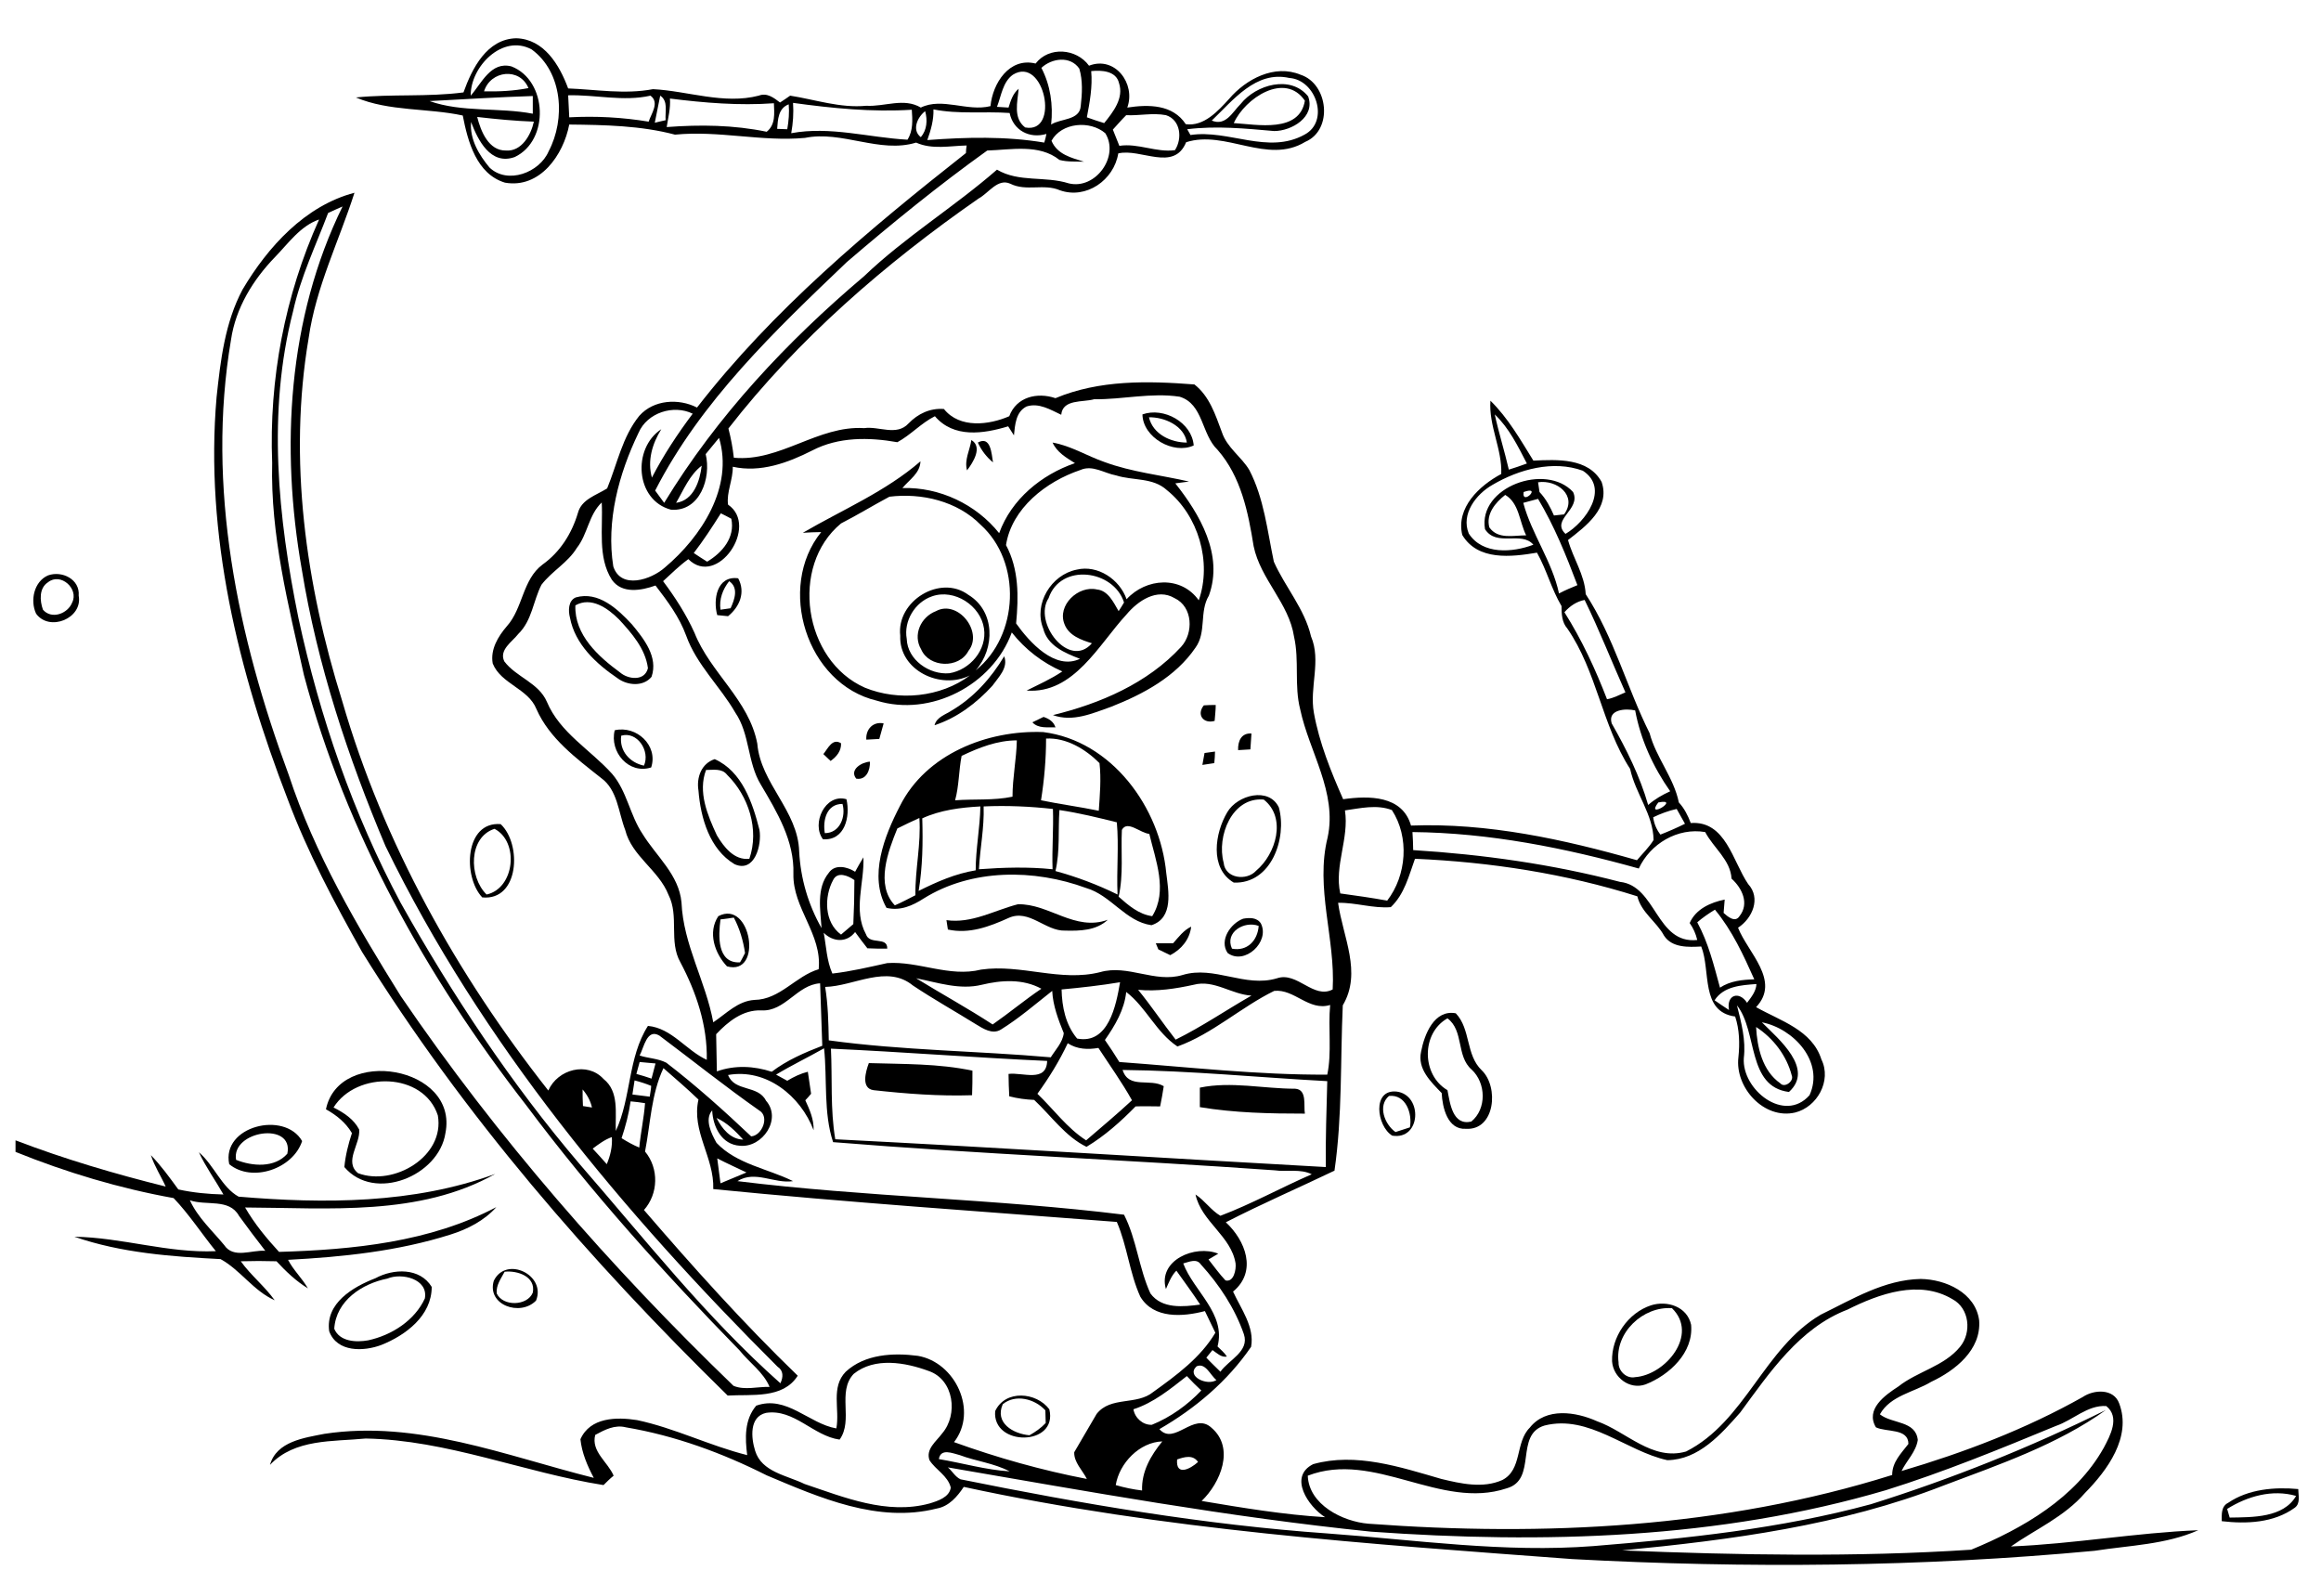 <?xml version="1.0" encoding="utf-8"?>
<!-- Generator: Adobe Illustrator 21.0.2, SVG Export Plug-In . SVG Version: 6.00 Build 0)  -->
<svg version="1.2" baseProfile="tiny" id="Layer_1" xmlns="http://www.w3.org/2000/svg" xmlns:xlink="http://www.w3.org/1999/xlink"
	 x="0px" y="0px" viewBox="0 0 643 442" overflow="scroll" xml:space="preserve">
<path fill="none" d="M294.1,274.2c0.1,4.8,1,9.8,4.3,13.6c8.7,1.7,10.8-9.2,11.9-15.6C305,273,299.5,273.7,294.1,274.2z"/>
<path fill="none" d="M288.5,273.8c-5.1-2.7-11.1-2.4-16.5-1.1c-6.1,1.6-12.2-0.6-18.2-1.8c7,4.3,14.3,8.2,21.2,12.7
	C279.6,280.6,283.9,277,288.5,273.8z"/>
<path fill="none" d="M147.3,13.7c-8.1-4.4-17,4.8-16.9,12.8c3-3.4,5.6-9.6,11.3-8.1c10,3.9,10.6,20.6,0.9,25.1
	c-6.7,2.4-10.2-4.7-12.1-9.7c-0.4,4.8,2.2,9.1,5.1,12.6c5,4.9,13.9,1.4,16.4-4.5C156.7,33,155.9,20,147.3,13.7z"/>
<path fill="none" d="M346.7,275.7c-5.5-0.3-10.5-4.5-16-3c-5,1.2-10.2,1.9-15.4,1.4c3.7,4.5,6.8,9.3,10.5,13.7
	C333,284.3,339.7,279.7,346.7,275.7z"/>
<path fill="none" d="M352.9,274.5c-9.2,4.5-17.1,11.9-26.8,15.4c-5.9-3.9-8.6-10.9-14.2-15.1c-0.5,5-3.1,9.3-5.9,13.3
	c1.4,2,2.7,4,4,6.1c19.2,1.3,38.4,3.6,57.6,3.5c1.3-6.1,0.3-12.9,0.8-19.3C362.6,280.2,358.6,273.8,352.9,274.5z"/>
<path fill="none" d="M295.9,289c-2.4,4.9-5.3,9.5-8.4,14c4.5,4.3,8.2,9.6,13.5,12.9c4.3-3.7,8.5-7.3,12.7-11.1
	c-2.8-5-6.1-9.6-9.2-14.5C301.5,290.8,298.5,290.7,295.9,289z"/>
<path fill="none" d="M228.5,230.8c4.2,0,5.9-4.6,4.9-8.1C229,222.8,227.9,227.3,228.5,230.8z"/>
<path fill="none" d="M182.9,26.5c-0.5,2.5-1,5-1.5,7.5c0.8-0.2,2.3-0.5,3-0.7C184.2,31,185.2,28,182.9,26.5z"/>
<path fill="none" d="M180.3,26.5c-7.6,1.7-15.2-0.3-22.8-0.1c0.1,2,0.2,4.1,0.3,6.1c7.4-0.4,14.7,0,22,1.2
	C180.4,31.5,182.8,28.4,180.3,26.5z"/>
<path fill="none" d="M185.7,27.3c0.1,2.7-0.5,5.3-0.9,7.9c9.3-0.7,18.5-0.5,27.7,1.3c2.5-2,2.1-5.2,2-8
	C204.9,29.3,195.2,28.5,185.7,27.3z"/>
<path fill="none" d="M322.5,300.8c-0.3,1.9-0.6,3.7-1,5.6c-2.3-0.1-4.6-0.1-6.8,0c-4.1,4.2-8.6,8.2-13.6,11.2
	c-5.8-2.8-9.8-8.6-14.5-13c-2.3-0.1-4.6-0.4-6.9-1c-0.1-2.1-0.2-4.1-0.2-6.2c3.9-0.4,10.5,2.6,10.7-3.6c-20-1-39.9-2.5-59.9-3.4
	c0.4,8.4-0.3,16.9,1.2,25.1c45.3,2.4,90.6,5.3,135.9,7.7c-0.1-7.9,0.2-15.9,0.5-23.8c-18.9-1-37.8-2.9-56.7-3.1
	C312.8,301.7,318.7,298.5,322.5,300.8z M269.3,303.4c-9.1,0.3-18.3-0.3-27.3-1.4c-3.5-0.6-2.2-5.2-1.2-7.5
	c9.6,0.3,19.3,0.1,28.7,2.1C269.4,298.9,269.4,301.2,269.3,303.4z M332.5,301.4c8.7-1.8,17.6,0.2,26.4,0.3c3.4,0.2,2.3,4.7,2.7,7
	c-9.7,0-19.5-0.3-29.1-1.8C332.4,305,332.4,303.2,332.5,301.4z"/>
<path fill="none" d="M331.9,405c-1.5-2.1-3.9-1.4-5.8-0.7C325.7,409,329.7,407,331.9,405z"/>
<path fill="none" d="M524.2,408.5c0-3.5,2.5-6,4.5-8.6c0-4.4-6.1-3.2-9-4.6c-3-5,2.6-8.9,6.2-11.3c5.4-4.2,12.8-5.5,17.1-11
	c3.3-4,2.7-10.6-2.1-13.2c-9.2-5.5-20.3-1.5-29.1,2.9c-13.3,5.2-21.5,17.5-29.7,28.5c-5.3,6-11.5,13.1-20.2,13.2
	c-11.5-2.4-21.7-12.7-34-9.6c-8.5,2.5-1.9,15-10.5,17.4c-18.4,6-36.8-10.7-55.1-3.5c0.3,8,9.5,12.7,16.7,13.1
	C427.7,425.6,477.4,423.1,524.2,408.5z"/>
<path fill="none" d="M228.5,273.5c0.8,4.9,0.9,9.9,1,14.8c20.2,2.8,41,2.9,61.5,4.7c1.3-2.2,3.3-4.2,3.6-6.7
	c-1.6-3.8-3-7.6-3.2-11.7c-4.6,3.7-9.1,7.6-14.2,10.7c-2.4,1.5-4.9-0.3-7-1.5c-5.8-3.6-11.7-6.9-17.4-10.6
	C245.7,267.2,236.6,273.3,228.5,273.5z"/>
<path fill="none" d="M341.3,262.8c4.2,0.8,7.1-2.3,7.4-6.3C344.8,255,339.2,258.3,341.3,262.8z"/>
<path fill="none" d="M348.1,241.1c5.5-4.6,8.5-14.6,2.1-19.7c-8.8-0.8-13.1,10.3-11.1,17.5C339.5,243.3,345.5,244,348.1,241.1z"/>
<path fill="none" d="M290.6,165.8c-4.4,6.7,5.6,19.8,12,12.5c-3-1-6.4-2.1-7.6-5.3c-2.1-5.2,3.8-10.8,9-9.6c3.1,0.3,4.6,3.6,6,6
	c0.4-0.6,1.2-1.7,1.6-2.3C308.5,157.8,293.8,156,290.6,165.8z"/>
<path fill="none" d="M328.8,122.6c-0.7-4.7-6.2-7-10.5-7C319.3,120.3,324.3,122.5,328.8,122.6z"/>
<path fill="none" d="M239.6,190.4c9.3,3.8,21,2.8,29.1-3.4c-8.1,4-19.7-1.4-19.3-11c-1.2-9.5,11-17,18.9-11.3
	c7.5,4.4,7.4,14.8,2,20.9c12-9.6,12.7-29.9,1.4-40.3c-6.4-6.6-16.4-8.9-25.3-7.8c-4.5,2.4-8.8,5.1-13.4,7.4
	C218.7,156.8,222.6,183,239.6,190.4z"/>
<path fill="none" d="M281.4,172.7c3.8,5.2,10.9,13.1,17.7,9.8c-4.2-1.6-9-3.6-10.2-8.4c-2.7-6.9,2.2-15,9.3-16.3
	c5.8-1.4,11.9,2.7,13.8,8.2c5.4-5.9,15.1-6.5,20,0.3c3.8-10.6-0.1-23.4-8.8-30.5c-3.9-3.5-9.4-2.6-14.1-4.1c-3.3-0.6-6.6-3-9.9-1.5
	c-9.5,3.2-19,10.6-20.7,20.7C282.2,157.7,282.1,165.3,281.4,172.7z"/>
<path fill="none" d="M309.5,227.8c-5.3-1.3-10.6-2.6-15.9-3.4c-0.4,5.6,0.2,11.4-1.1,16.9c5.9,1.6,11.7,3.8,17.2,6.5
	C309.3,241.1,310,234.4,309.5,227.8z"/>
<path fill="none" d="M255.5,226.6c0.1,6.7,0,13.5-1,20.1c5-2.5,10.2-4.7,15.8-5.8c0.1-5.9,1.3-11.8,1.3-17.7
	C266.1,223.7,260.5,224.3,255.5,226.6z"/>
<path fill="none" d="M254.6,226.7c-2,1-4.1,2-6.1,2.9c-2.6,6.4-6,15.5-0.7,21.3c1.9-0.9,3.8-1.8,5.6-2.8
	C253.5,240.9,255.1,233.8,254.6,226.7z"/>
<path fill="none" d="M281.7,205.1c-5.4,0-10.5,2-15.3,4.3c-0.8,4.1-0.7,8.3-1.9,12.2c5.3-0.4,10.7,0.1,15.9-1
	C280.5,215.5,281.6,210.3,281.7,205.1z"/>
<path fill="none" d="M310.8,229.9c-0.3,6.2,0.5,12.4-0.9,18.5c2.7,2.4,5.6,4.9,9.3,5.4c4.4-7,0.9-15.6-0.8-22.9
	C315.9,230.8,312.3,227,310.8,229.9z"/>
<path fill="none" d="M291.7,224.1c-6.4-0.8-12.8-1.1-19.2-0.7c0.2,5.8-1,11.6-1.3,17.4c6.8-0.5,13.6-0.7,20.4,0
	C291.4,235.2,291.9,229.7,291.7,224.1z"/>
<path fill="none" d="M304.5,211.4c-3.9-3.9-9.1-7.1-14.8-6.8c0.1,5.7-0.5,11.4-1.5,17c5.3,1.1,10.7,1.9,16,2.9
	C304.6,220.2,305.1,215.8,304.5,211.4z"/>
<path fill="none" d="M483.2,293c-0.6,8.8,11.1,18.3,18.2,10.3c4.2-9.2-4.4-18.5-13.2-20.2c4.7,4.7,14.6,12.9,7.5,19.3
	c-11.8-1.6-8.6-16.7-14.4-24.1C482.5,283.2,483.8,288,483.2,293z"/>
<path fill="none" d="M475,277.1c1.3,0.9,2.7,1.8,4,2.7c-0.8-4.2,2.8-5.4,5-2c1.2-1.6,2.5-3.2,2.6-5.2
	C482.4,272.9,477.6,273.2,475,277.1z"/>
<path fill="none" d="M493.1,300c1.2,1.4,3.8-0.5,3.2-2.1c-1.3-5.5-5.1-10.4-9.9-13.5C486.8,290.1,488.2,296.6,493.1,300z"/>
<path fill="none" d="M470.3,255.5c3,5.7,4.6,11.9,6.3,18.1c2.8-1.9,6.2-2.2,9.5-2.3c-3-6.7-6.1-13.6-10.8-19.3
	C473.4,253.1,471.8,254.3,470.3,255.5z"/>
<path fill="none" d="M423,128.4c-2.5-4.8-4.9-9.8-8.9-13.6c1.1,5.2,2.8,10.2,3.9,15.3C419.6,129.6,421.3,129,423,128.4z"/>
<path fill="none" d="M460,231.3c2.3-1,4.5-2,6.8-3c-0.8-1.4-1.5-2.8-2.3-4.1c-2.3,0.5-4.4,1.4-6.5,2.3
	C458.2,228.2,458.9,229.9,460,231.3z"/>
<path fill="none" d="M459.4,222.3C455.6,227.3,465.9,221,459.4,222.3L459.4,222.3z"/>
<path fill="none" d="M272.7,174.1c-0.9-6.4-8.3-11.1-14.4-8.9c-4.7,1.6-8,6.8-7,11.8c0.2,5.8,6.2,10.1,11.8,9.5
	C268.7,185.6,273.5,180,272.7,174.1z M268.2,180.3c-2.5,5-10.8,4.7-13.1-0.4c-2.4-4,0-9,4.1-10.6C265.3,166,272.5,175,268.2,180.3z"
	/>
<path fill="none" d="M13.3,161.3c-2.5,1.6-2.4,5.1-1.4,7.6c2.4,2.8,6.9,1.2,8.1-2C21.9,163.1,16.8,158.5,13.3,161.3z"/>
<path fill="none" d="M73.5,346.5c-2.5-3.2-4.9-6.4-7.3-9.7c-2.7-4.9-9.2-2.7-13.7-4.2c2.2,4.8,6.3,8.3,9.5,12.4
	C64.8,348.8,69.7,346.2,73.5,346.5z"/>
<path fill="none" d="M65.4,321.3c4.5,1.9,10.7,2.3,14.2-1.7C81.5,310.6,64,313.2,65.4,321.3z"/>
<path fill="none" d="M92.3,306.8c2.8,1.4,5.6,3.2,7.1,6.1c0.4,4-4.2,8.8-0.3,12.1c9.9,3.7,24.1-4.6,22.1-16
	C117.3,297,98.7,296.6,92.3,306.8z"/>
<path fill="none" d="M102,371.2c6.5-1.3,12.9-5.4,15.7-11.6c0.9-5.4-6.5-7.2-10.4-5.5c-7,1.4-14.1,6.1-14.7,13.9
	C94.1,371.7,98.7,371.8,102,371.2z"/>
<path fill="none" d="M147.5,358c0.9-4.4-4.3-6.2-7.8-5.8c-0.9,1.9-2.4,3.7-2.3,6C139.2,361.9,146,361.7,147.5,358z"/>
<path fill="none" d="M422.1,136.3C421.5,140.3,427.4,134.4,422.1,136.3L422.1,136.3z"/>
<path fill="none" d="M361.4,37.3c7-3.7,3.2-15.2-4.2-15.7c-9.3-2.1-15.6,6.2-21.5,11.8c4,1.6,5.8-2.3,8-4.6c4.3-5.3,13.8-8,18.7-2.1
	c2.1,5.6-4.5,9.6-9.4,9.6c-8-0.6-16.1-1.5-24.2-0.4c0.2,0.4,0.7,1.2,0.9,1.6C340.4,35.8,351.3,42.9,361.4,37.3z"/>
<path fill="none" d="M384.3,249.5c5.4-7,6.2-17.6,1.3-25.1c-4.2-1.6-8.7-0.5-13,0.1c1.2,7.8-3,15.3-1.4,23
	C375.6,248.1,380,248.7,384.3,249.5z"/>
<path fill="none" d="M361.5,28c-5.5-8.2-16.6-0.7-19.7,6.2C348.3,34.5,360,36.9,361.5,28z"/>
<path fill="none" d="M411.4,146.7c-2-11.7,16.9-18.6,24.4-10.3c2.3,4.9-6.3,7.6-2.1,11.6c5.6-3.4,12.3-12.6,4.8-17.5
	c-8.2-3-17.7-0.4-25,3.9c-4.5,2.6-8.8,8.1-6.6,13.5c3.8,5.9,12.1,5.3,17.9,3.1C421.5,147.1,414.5,151.7,411.4,146.7z"/>
<path fill="none" d="M134.1,25.3c4.1,0.1,8.2-0.1,12.3-0.9C144,18.6,135.9,19.5,134.1,25.3z"/>
<path fill="none" d="M448.8,244.3c10.1,1.1,10,17.3,21.4,16.1c-0.5-1.7-1.1-3.3-2.1-4.7c1.7-3.8,5.8-5.7,9.7-6.5
	c-0.1,0.9-0.2,2.8-0.3,3.7c1.1,1,3.1,2.8,4.4,0.9c2.8-3.5,0.8-7.8-2.2-10.4c-0.3-5.2-5-8.5-7.3-12.9c-7.6-1.3-15.2,3.2-18.4,10.1
	c-20.4-5.8-41.4-10-62.6-10.2c0.1,1.7,0.1,3.4,0.2,5C410.8,236.7,430.1,239.4,448.8,244.3z"/>
<path fill="none" d="M147.6,26.5c-9.5,0.3-19.1,0.9-28.6,1.4c9,3.2,19.2,1.8,28.6,3.5C147.6,29.8,147.6,28.2,147.6,26.5z"/>
<path fill="none" d="M412.5,146c2.4,3.4,6.7,2.2,10.2,2.2c-1.9-3.8-1.9-8.9-5.8-11.2C414.3,139.2,411.6,142.4,412.5,146z"/>
<path fill="none" d="M453,196.8c-2.7-0.6-7.7-0.3-6.5,3.6c4.1,7.2,7.8,14.6,10.1,22.6c1.8-1.6,3.9-2.8,6.1-3.8
	C458,212.5,454.5,204.9,453,196.8z"/>
<path fill="none" d="M426.1,133.5c0.1,0.7,0.3,2.1,0.4,2.7c1.8,1.9,2.9,4.2,4,6.5c0.9-0.1,1.9-0.2,2.8-0.3
	C437.1,137.3,431.3,132.7,426.1,133.5z"/>
<path fill="none" d="M140.1,41.8c4.4,0.3,7-4.3,7.7-8c-5.3-0.2-10.5-0.8-15.7-1.3C133.1,36.5,135.3,41.9,140.1,41.8z"/>
<path fill="none" d="M439,166.3c-2.3,0.4-4.1,1.7-5.6,3.4c4.9,7.6,8.6,15.8,11.9,24.2c1.8-0.3,3.4-1.2,5.1-1.9
	C446.5,183.4,443.2,174.7,439,166.3z"/>
<path fill="none" d="M426.2,138.3c-1.4,0.3-2.8,0.7-4.1,1.1c2.3,8.6,8,16.2,9.9,25.1c1.7-0.9,3.3-1.7,5.1-2.3
	C434,153.9,430.7,145.7,426.2,138.3z"/>
<path fill="none" d="M215.3,35.7c0.7,0,2.1,0.1,2.8,0.1c0.4-2.3,0.6-4.6,0.4-7C215.5,30,215.5,33,215.3,35.7z"/>
<path fill="none" d="M83.5,157.6C77.6,124,79.6,88.1,94.8,57.1c-1.3,0.6-2.7,1.2-4,1.8c-3.5,9-7.6,17.8-9.7,27.2
	c-7.3,27.9-4.2,57.2,1.5,85.1c6,27.3,15.1,54.1,28.3,78.8c14.4,25.5,30.6,50.1,49.6,72.4c18,20.7,35,42.5,55.6,60.7
	c0.8-1.6,0.9-3.5-0.8-4.6c-42.7-42.6-82.1-89.8-108.6-144.3C96.3,209.7,87.8,184,83.5,157.6z"/>
<path fill="none" d="M145.8,306.2c-27.6-35.5-50-75.6-61.6-119.2c-4.3-19.3-9.3-38.8-8.8-58.8c-0.9-23.1,3.5-46.3,13-67.4
	c-5.2,1.8-8.5,6.6-12.2,10.4c-6,6.4-10.9,14.1-12.2,22.9c-6.9,40.7,1.8,82.4,16,120.6c7.2,21.8,18.9,41.8,31,61.2
	c26.7,39.3,58.1,75.1,92.2,108c3.1,1.2,6.7,0.2,10,0.2c-1.7-4.1-5.6-6.7-8.3-10.1C183.9,352.6,163.8,330.2,145.8,306.2z"/>
<path fill="none" d="M164,306.8c-0.3-1.9-1.3-3.5-2.6-4.9c0,1.5,0.1,3,0.1,4.6C162.1,306.6,163.4,306.8,164,306.8z"/>
<path fill="none" d="M176.3,297.5c1.4,0.4,2.8,0.9,4.2,1.3c0.4-1.4,0.7-2.8,1.1-4.2c-1.5-0.2-2.9-0.3-4.4-0.4
	C177,295,176.5,296.7,176.3,297.5z"/>
<path fill="none" d="M172.3,315.3c1.6,1,3.2,1.9,4.9,2.6c0.3-4.2,1.3-8.2,1.6-12.4c-1.3-0.2-2.7-0.3-4-0.5
	C174.2,308.5,173.3,311.9,172.3,315.3z"/>
<path fill="none" d="M169.5,315c-2,0.7-3.7,1.9-5.3,3.2c1.3,1.5,2.6,2.9,3.9,4.3C169.1,320.2,169.7,317.6,169.5,315z"/>
<path fill="none" d="M210.4,307.6c-9.4-6.6-18.4-13.8-27.6-20.7c-3.5-2.1-4.3,3.3-5.5,5.5c2.4,0.8,5.1,0.9,7.4,2
	c8.2,6.3,16,13.3,23.6,20.4C211.2,314.6,213.4,309.3,210.4,307.6z"/>
<path fill="none" d="M175.2,303.2c1.6,0.2,3.2,0.4,4.8,0.6c0.1-0.8,0.3-2.3,0.4-3c-1.5-0.6-3-1.1-4.6-1.5
	C175.6,300.6,175.4,301.9,175.2,303.2z"/>
<path fill="none" d="M209,276.9c7-0.1,11.3-6.7,17.8-8.5c1-9.7-7.1-16.8-7-26.4c0.3-9.1-4.5-17.1-9-24.7c-3.8-6.1-3.1-13.9-7.1-20
	c-4.3-7.3-10.8-13.2-13.6-21.3c-1.9-5.1-5.2-9.6-8.5-13.9c-4,1.4-9.3,2.5-12.1-1.6c-4-6.4-2.4-14.3-2.8-21.4
	c-3.7,3.4-3.9,8.8-6.9,12.6c-2.5,4.1-6.9,6.4-9.8,10.2c-2.2,4.5-2.6,10-6.4,13.6c-1.6,2.2-5.4,4.4-3.9,7.6
	c3.3,4.4,9.5,5.9,11.8,11.2c3.6,8.6,12.1,13.3,18.1,20c4.1,4.8,4.9,11.4,8.4,16.6c3.8,6.2,10.1,11.3,10.8,19
	c0.6,11.7,6.7,21.8,8.9,33C201.2,280.6,204.4,277.2,209,276.9z M180.5,212.6c-6.3,2-11.6-4.3-10.1-10.3
	C176.3,200.9,182.4,206.5,180.5,212.6z M180.4,187.5c-2.3,2.9-6.6,2.4-9.4,0.4c-5.9-4.1-11.8-9.4-13.2-16.8
	c-0.5-1.9-0.5-4.7,1.6-5.6c6.4-1.8,11.7,3.1,15.6,7.4C178.3,177,182.3,182,180.4,187.5z M197.9,210.3c7.6,3.5,10.5,12.1,12.4,19.6
	c0.7,4.1-1.2,12-6.9,9.5c-6.9-4.1-9.4-12.9-10.1-20.4C192.8,215.5,194.2,211.5,197.9,210.3z M199,253.8c9.1-4.8,12.5,16.7,2.4,13.9
	C197.9,264.1,196,258.3,199,253.8z"/>
<path fill="none" d="M194.4,129c-3.4,2.6-5,6.7-7.1,10.3C192.2,138.6,193.9,133.2,194.4,129z"/>
<path fill="none" d="M172.1,203.8c-0.6,4.1,2.4,7.5,6.3,8.3C180.2,208,176.5,202.5,172.1,203.8z"/>
<path fill="none" d="M184.3,157.3c10.1-8.5,19.1-22.3,15-35.9c-1.2,1.5-2.5,3-3.7,4.5c1.5,6.5-1.6,16-9.6,15.4
	c-9.9-2.6-10.8-17-2.7-22.3c-2.5,4-3.9,8.7-2.6,13.4c3.2-6.2,7.1-12,11.3-17.7c-5.4-2.7-12.6-0.3-15,5.3c-5.5,11.4-9,24.5-6.9,37.1
	C172.1,163.5,180.5,160.6,184.3,157.3z"/>
<path fill="none" d="M205,266.6c0.3-0.7,1-2,1.4-2.6c-0.5-3.4-1.5-6.7-3.1-9.8c-0.9,0.1-2.7,0.4-3.7,0.5
	C199,259.2,198.6,266.9,205,266.6z"/>
<path fill="none" d="M159.4,167.7c-0.3,8.1,6.3,14.2,12.4,18.6c2.3,2,6.9,2.5,7.7-1.2c-0.7-5.4-4.4-9.6-8-13.5
	C168.4,168.4,163.8,165.1,159.4,167.7z"/>
<path fill="none" d="M207.5,237.9c2.8-8.1-0.2-17.4-6.2-23.3c-1.4-1.8-3.8-1.3-5.8-1.3c-2.3,6.1,0.4,12.6,3,18.1
	C200.5,234.7,203.3,238.4,207.5,237.9z"/>
<path fill="none" d="M583,401c1.7-3.5,4.6-8.6,0.7-11.6c-5.1-0.3-9.2,3.9-13.9,5.5c-15.5,6.4-31.1,12.8-47.1,17.8
	c-46.2,13.6-95,15-142.7,11.5c-39.3-4-78.3-11.1-117.2-17.8c1.2,1.1,2,2.7,3.5,3.3c33.6,6.7,67.5,12.5,101.7,15
	c24.5,1.9,49,5.4,73.6,3.5c25.8-2,51.8-4.8,76.9-11.6c22.3-7,44.1-15.7,65.1-26.1c-13.4,9.6-29.5,15.2-44.9,20.9
	c-28.4,11-59,15.1-89.1,18c32.2,1.3,64.6,1.9,96.8-0.3C560.5,423.3,575.1,414.8,583,401z"/>
<path fill="none" d="M448.4,377.4c-0.1,2.4,2.1,4.6,4.6,4.1c8.4-0.6,17.7-11.8,10.3-19.1C455.2,361.8,447.3,369.2,448.4,377.4z"/>
<path fill="none" d="M137,229.6c-7.2,2.3-7.2,13.3-2.2,18.2C142.6,246,144,233.2,137,229.6z"/>
<path fill="none" d="M289.6,394.2c0-0.9-0.1-2.6-0.1-3.5c-2.9-3.2-8.3-4.6-11.8-1.7c-2.3,5.2,2.9,8.2,7.3,8.6
	C286.8,396.7,288.4,395.6,289.6,394.2z"/>
<path fill="none" d="M184,139.2c14.6-24,34-44.7,55.4-62.8c11.4-10.9,24.9-19.1,36.8-29.5c6.1,3.7,13.4,1.7,19.9,3.8
	c7.4,1.9,14.1-7.5,10.1-13.9c-4.2-3.6-12.1-3-14.9,2.1c1.5,3.8,5.5,4.7,9,5.8c-2.3-0.1-4.6,0.1-6.8-0.5c-5.6-4.5-13.4-2.8-20-2.6
	c-13.5,9.7-26.4,20.2-38.9,30.9c-19.9,19-40.3,38.5-53.1,63.2C182.3,137,183.2,138.1,184,139.2z"/>
<path fill="none" d="M205.9,315.7c-2.2-2.3-4.5-4.6-7.4-6C200.1,312.5,202.3,315.6,205.9,315.7z"/>
<path fill="none" d="M617.1,418c0.2,0.6,0.5,1.8,0.7,2.4c6.3-0.2,14.9,0.1,18.4-6.1C629.6,412.4,622.7,414.4,617.1,418z"/>
<path fill="none" d="M384.8,303.6c-3.2,2.7-1.2,7.8,1.8,10c1.3-0.5,2.6-0.9,4-1.3C391.3,308.5,389.5,303.1,384.8,303.6z"/>
<path fill="none" d="M401.1,282.1c-7.3,4.1-7.2,15.7,0,19.9c0.7,3.6,1.4,9.9,6.6,8.7c4.3-3.5,4.1-10.7,0.1-14.4
	C403.4,292.6,405.6,285.5,401.1,282.1z"/>
<path fill="none" d="M323,357c-2.3-7.9,8.1-12.4,14.5-9.8c-0.9,0.5-1.8,1.1-2.7,1.6c1.5,2,2.9,4,4.7,5.8c2.3,0.6,2.9-3,2.8-4.7
	c-1.2-7.6-9.5-11.6-11.1-19.1c2.6,1.6,4.3,4.3,6.9,5.9c8.7-3.3,16.8-7.7,25.3-11.5c-3.2-1.6-6.9-0.6-10.3-1.1
	c-40.8-2.8-81.7-4.5-122.3-7.8c-2.7-8-1.6-17.4-2.5-26c-4.4,2.5-9,4.7-13.3,7.3c0.8,0.4,2.3,1.3,3.1,1.7c1.8-1,3.7-2,5.7-2.5
	c0.4,2,0.7,4.1,0.9,6.1c-0.4,0.4-1.2,1.3-1.6,1.8c1.2,2.6,2.5,5.4,2.3,8.3c-3.6-9.6-13.1-17.2-23.7-15.3c1.8,4.6,8.3,2.6,10.5,7.1
	c4.5,5.1-1,13.1-7.2,12.5c-5.1-0.3-7.5-5.3-7.7-9.8c-2.2,2.5-0.3,6.5,1.2,9c5.6,5.9,14.2,7.1,21.2,10.6c-5.2,0.8-10.5-3.1-15.4,0
	c35.5,4.4,71.5,5,107.1,9.3c3.5,6.9,4.1,14.9,7.3,21.8c3.3,4.4,9.2,3.7,13.9,2.8c-2.1-3.2-4.4-6.2-6.6-9.4
	C324.5,353.2,323.8,355.1,323,357z"/>
<path fill="none" d="M198.7,320.9c0.3,2.3,0.6,4.6,0.9,6.8c2.4-1,4.8-1.9,7.2-3C204.1,323.5,201.4,322.3,198.7,320.9z"/>
<path fill="none" d="M338,380c2.3-3.3,8-5.6,6.5-10.4c-2.5-7.2-6.8-13.7-11.9-19.3c-1.2-1.8-3.2-0.7-4.9-0.3
	c2.9,7.7,11.9,13.9,9.5,23c0.9,0.9,1.9,1.7,2.6,2.8c-1.6,0.3-2.8-1-4-1.8c-0.5,0.5-1.3,1.5-1.8,2C335.4,377.4,336.7,378.7,338,380z"
	/>
<path fill="none" d="M337,382.2c-1.7-1.3-3-4.8-5.5-3.8C328.5,381.3,334.5,384,337,382.2z"/>
<path fill="none" d="M322,399.3c-6.3,0.2-11.9,5.9-12.8,12.1c2.4,0.8,4.8,1.2,7.3,1.5C316.2,407.7,318.8,403.2,322,399.3z"/>
<path fill="none" d="M319,394.7c5.2-2.1,9.9-5.4,13.7-9.5c-1.4-1.3-2.7-2.7-4-4c-4.6,3.6-9.1,7.4-14.8,9.2
	C314.3,392.8,316.5,394.8,319,394.7z"/>
<path fill="none" d="M260.1,404.2c6.5,1,12.9,3,19.6,3.4c-4.3-2.3-9.2-2.7-13.8-4.5C263.9,402.6,260.6,401.1,260.1,404.2z"/>
<path fill="none" d="M257.5,404.4c-1.1-3.1,1.9-5.2,3.5-7.4c4.5-5.2,3.3-14.9-3.7-17.3c-6.5-2.3-15-3.9-20.8,0.8
	c-4.8,5-0.1,12.8-3.9,18.2c-7.4-1-12.6-8.6-20.4-7.4c-4.7,1.1-4.1,7-3,10.5c1.8,6,8.9,6.8,13.7,9.2c11.1,3.6,22.9,8.6,34.6,5.4
	c2.4-0.7,5.5-1.7,5.9-4.5C262.6,408.7,259.3,407.1,257.5,404.4z"/>
<path fill="none" d="M211,280c-5.1-0.2-9.2,3.1-12.5,6.6c0.1,3.4,0.1,6.9,0.2,10.3c4.9-1.9,10.2-1.6,15.2,0.1
	c4.2-3.2,9.1-5.3,14-7.2c-0.2-5.8-0.4-11.5-0.5-17.3C220.9,272.9,217.6,280.4,211,280z"/>
<path fill="none" d="M291.2,34.5c2.7-1.7,7.9-1.1,8.2-5.1c0.4-3.4,0.6-7-0.4-10.4c-2.5-3.7-7.6-2.9-10.5-0.2
	C291,23.6,291.8,29.1,291.2,34.5z"/>
<path fill="none" d="M310.1,23c-0.8-3.4-4.9-3.6-7.7-3.3c0.4,4.3-0.4,8.6-1.1,12.8c1.6,0.5,3.2,1.1,4.8,1.6
	C308.4,31,311.4,27.2,310.1,23z"/>
<path fill="none" d="M255.1,38c1.7-2.1,1.9-4.7,1.2-7.2C254.2,32.5,252.5,36,255.1,38z"/>
<path fill="none" d="M219.6,28.4c0.2,2.8,0,5.6-0.5,8.4c10.8-2,21.5,1.2,32.2,1.8c1.7-2.5,1.4-5.5,1.1-8.3
	C241.5,31,230.5,29.9,219.6,28.4z"/>
<path fill="none" d="M282.3,24.6c-0.4,3.6-1.6,8.1,1.8,10.7c9.8,1.9,5.3-20-3.4-14.6c-2.9,2-3.2,5.8-4.3,8.8
	c1.1,0.1,2.1,0.1,3.2,0.2C280,27.8,280.6,25.9,282.3,24.6z"/>
<path fill="none" d="M202,161c-1.8,2.3-2.9,5-2.4,7.9c0.7-0.1,2.1-0.3,2.8-0.4C203.5,166.1,204.7,162.8,202,161z"/>
<path fill="none" d="M236.3,256c0.2-4.1,0.3-8.1,0.3-12.2c-1.6-1.3-4.6-2.6-5.9,0c-2.5,4.6-2.5,11.7,2.1,15.1
	C234,257.9,235.2,257,236.3,256z"/>
<path fill="none" d="M190.8,154.9c-2.5,1.9-4.7,4-7,6.1c3.4,4.5,6.5,9.2,8.7,14.3c4.4,11,15.2,18.6,17.4,30.7
	c0.9,11.1,11.3,18.7,11.6,29.9c0.4,7.4,2.6,14.7,6.2,21.2c-0.3-5.1-1.5-11,2-15.3c1.7-2.6,5.1-1.7,7.3-0.3c0.7-1.4,1.5-2.7,2.3-4
	c0.3,7-2.9,14.8,0.7,21.3c1,3,6,0.5,5.9,4c-1.8,0-3.7-0.1-5.5-0.1c-1.2-1.5-2.3-3-3.4-4.5c-2.3,3-6.1,2.8-8.7,0.2
	c0.8,3.8,0.8,7.8,2.4,11.3c5.1-0.6,10.1-1.9,15.2-2.9c8.8-0.5,17.3,4,26,1.8c11.1-1.6,22,3.5,33,0.7c7.7-2.2,15.1,3.1,22.8,0.8
	c8.8-2.7,17.3,3.6,26.2,0.9c5.5-1.9,10.1,5.8,15.4,3.1c0.8-14-4.9-28.1-1.4-42.1c2.6-12.5-5.2-23.7-7.6-35.5
	c-1.6-6.6-0.2-13.5-1.7-20.1c-1.4-9.3-9.4-15.9-11.2-25.1c-1.5-9.4-3.5-19.2-10-26.7c-4.5-4.2-3.9-12.7-10.5-14.7
	c-7.9-1.2-15.8,0.8-23.7,0.7c-3.1,1-8.7,0-9.1,4.3c-3-1.4-6.2-3.4-9.6-2.3c-3,1.5-3.2,5.1-3.5,8c-0.4-0.6-1.2-1.8-1.6-2.5
	c-6.8,2.1-15.1,3.3-20.3-2.8c-3.9,1.8-6.7,5.1-10.4,7.2c-7.9-1.4-16.3-1.5-23.6,2.3c-6.8,3.5-14.3,6.2-22,4.5
	c0.1,3.5-1.9,7.2-1.3,10.5C210.5,145.8,198.8,162.9,190.8,154.9z M228,232.5c-3.3-4.3,0.7-12.8,6.5-11.1
	C235.6,226.2,234.1,232.9,228,232.5z M228.1,208.8c1.2-1.5,2.5-4.4,4.9-3c0.2,2.2-1.2,3.8-2.9,4.9
	C229.6,210.3,228.6,209.3,228.1,208.8z M237.2,215.7c-2-2.5,1.6-4.6,3.8-4.7C241,213.3,240,216.2,237.2,215.7z M244.8,200.4
	c-0.3,1.4-0.7,2.8-1.2,4.2c-1.2,0.1-2.4,0.2-3.6,0.2C239.8,202,241.9,199.8,244.8,200.4z M295,257.7c-5.6,0.2-10-6.1-15.7-3.5
	c-5.3,2.5-10.9,4.5-16.8,3.2c-0.1-0.6-0.3-1.9-0.4-2.6c7.1,1,13.3-2.7,19.8-4.4c8.7-0.2,15.8,7.7,24.9,4.3
	C303.6,257.7,299.1,257.8,295,257.7z M300.9,246.1c-14.4-5.3-31.7-5.5-45,2.9c-3.1,2-6.6,3.5-10.3,2.6c-5-8.9-0.6-19.9,3.7-28.2
	c7.2-14.5,24.2-21.2,39.7-20.5c19,2.4,32.4,20.9,34.1,39.1c0.5,4.9,2,12.4-4.1,14.5C311.8,255.4,307.8,248.1,300.9,246.1z
	 M258.9,200.9c0.6-2.4,3-3,4.8-4.1c6.1-3.6,10.9-9,14.5-15c1.2,3.2-1.6,5.8-3.3,8.2C270.5,194.8,265.2,198.9,258.9,200.9z M286,200
	c0.8-0.4,2.3-1.1,3.1-1.5c1.4,0.6,2.8,1.3,3.3,2.9C290.2,201.4,287.7,201.9,286,200z M324.2,264.6c-1.1-0.5-2.2-1.1-3.3-1.6
	c-0.2-0.4-0.5-1.3-0.7-1.7c1.6,0,3.2,0,4.8,0c1.5-1.7,2.9-3.5,5-4.6C329.5,260.2,327.3,263,324.2,264.6z M336.4,211.5
	c-1.1,0.1-2.2,0.3-3.3,0.5c0.2-1.1,0.4-2.1,0.6-3.2c1-0.2,1.9-0.3,2.9-0.4C336.6,209.3,336.5,210.4,336.4,211.5z M340.1,263.9
	c-2.4-3.5,0.8-8.2,4.3-9.5c1.7-0.3,3.8-0.3,5,1.3C351.9,260.8,344.8,267.4,340.1,263.9z M346.7,203.2c-0.1,1.4-0.2,2.9-0.3,4.4
	c-1.1,0.1-2.3,0.1-3.4,0.2C342.9,205.3,343.9,203.1,346.7,203.2z M340,225c2.7-4.8,11.5-7.1,14.3-1.3c2.4,8.5-2,21.1-12.5,20.8
	C335,240.5,336.6,230.7,340,225z M336.5,199.7c-3.2,0.9-5.1-1.7-3-4.4c1.1,0,2.2,0,3.3-0.1C336.8,196.8,336.7,198.2,336.5,199.7z
	 M330.7,123.4c-5.6,2.6-14.1-2.2-14.2-8.6C322.3,112.6,330.1,117,330.7,123.4z M275.1,128.1c-1.8-1.5-3.3-3.3-4.2-5.5
	C274.5,120.6,274.7,125.8,275.1,128.1z M269.1,121.9c3.3,1.9,0.5,6.2-1.2,8.4C267.1,127.4,268.6,124.6,269.1,121.9z M222.4,147.5
	c11-6.4,22.9-11.4,32.6-19.8c-0.1,3.3-3.1,5.1-5,7.4c10.3-0.3,20.3,4.5,26.8,12.5c3.4-9.4,11.8-16.2,21-19.4c-2.3-1.6-5-3-6.2-5.7
	c5.1,0.9,9.6,3.7,14.4,5.4c7.6,2.7,15.6,3.6,23.4,5.4c-1,0.1-2.8,0.4-3.8,0.5c6.8,8.6,13.4,19.8,9.3,31.1
	c-2.6,4.5-0.6,10.1-3.7,14.4c-5.5,8.1-14.5,12.9-23.4,16.4c-5.1,1.8-10.7,4.2-16.1,2.3c13.1-3.2,26.2-8.8,35.5-18.9
	c3.6-3.8,3.3-11.1-1.8-13.5c-4.9-2.9-10.1,0.8-13.3,4.5c-7.7,8.4-14.6,22.1-27.7,21.1c3.3-1.7,6.8-3.2,9.9-5.3
	c-5.5-2.4-10.2-6.1-14-10.8c-5.3,14.5-22.5,23.5-37.4,18.9c-19.5-4.6-27.8-31.4-15.4-46.8C226.2,147.3,223.6,147.4,222.4,147.5z
	 M201.7,170.7c-1-0.1-2-0.2-3-0.3c-1.2-4.3-0.1-11,5.8-10.2C206.5,164.1,204.8,168.1,201.7,170.7z"/>
<path fill="none" d="M289.3,39.6c0.1-0.6,0.4-1.8,0.6-2.4c-4.7,1.3-9.2-1-10.2-5.8c-7-0.5-14.2,0.4-21.1-1c0.2,3-0.7,5.8-1.7,8.5
	C267.6,38,278.6,37.7,289.3,39.6z"/>
<path fill="none" d="M310,40.3c5.3-0.7,10.2,1.9,15.4,1.2c2.1-3.2,1.6-8.4-2.5-9.7c-3.6-0.7-7.4,0.2-11.1-0.1
	c-1.2,1.4-2.4,2.7-3.7,4C308.8,37.3,309.4,38.8,310,40.3z"/>
<path fill="none" d="M192.2,153.2c1.2,0.8,2.4,1.6,3.7,2.4c4.2-2.5,7.8-6.7,6.7-11.9c-0.7-0.4-2.1-1.1-2.9-1.5
	C197.4,146,194.9,149.7,192.2,153.2z"/>
<path d="M282,250.5c-6.6,1.7-12.8,5.4-19.8,4.4c0.1,0.6,0.3,1.9,0.4,2.6c5.9,1.3,11.5-0.8,16.8-3.2c5.7-2.6,10.2,3.7,15.7,3.5
	c4.1,0.1,8.6,0,11.8-3C297.8,258.1,290.6,250.3,282,250.5z"/>
<path d="M323.1,241.9c-1.7-18.2-15.1-36.7-34.1-39.1c-15.5-0.6-32.5,6.1-39.7,20.5c-4.3,8.3-8.7,19.4-3.7,28.2
	c3.8,0.9,7.2-0.6,10.3-2.6c13.3-8.3,30.6-8.2,45-2.9c6.9,2,10.9,9.3,18.1,10.3C325.2,254.3,323.7,246.8,323.1,241.9z M289.8,204.6
	c5.6-0.3,10.9,2.9,14.8,6.8c0.5,4.4,0.1,8.8-0.2,13.2c-5.3-1.1-10.7-1.8-16-2.9C289.3,216,289.8,210.3,289.8,204.6z M266.4,209.4
	c4.8-2.3,9.9-4.3,15.3-4.3c-0.1,5.2-1.2,10.3-1.2,15.6c-5.2,1.1-10.6,0.6-15.9,1C265.7,217.7,265.6,213.5,266.4,209.4z M247.9,250.8
	c-5.4-5.7-1.9-14.9,0.7-21.3c2-1,4.1-2,6.1-2.9c0.5,7.2-1.2,14.2-1.1,21.4C251.6,249,249.8,250,247.9,250.8z M254.5,246.8
	c1.1-6.7,1.2-13.4,1-20.1c5-2.3,10.6-3,16.1-3.3c-0.1,5.9-1.3,11.8-1.3,17.7C264.7,242,259.5,244.3,254.5,246.8z M291.6,240.8
	c-6.8-0.7-13.6-0.5-20.4,0c0.3-5.8,1.5-11.5,1.3-17.4c6.4-0.3,12.9,0,19.2,0.7C291.9,229.7,291.4,235.2,291.6,240.8z M309.6,247.8
	c-5.5-2.7-11.3-4.9-17.2-6.5c1.3-5.6,0.7-11.3,1.1-16.9c5.4,0.8,10.7,2.1,15.9,3.4C310,234.4,309.3,241.1,309.6,247.8z M319.2,253.8
	c-3.7-0.5-6.6-3-9.3-5.4c1.4-6.1,0.6-12.4,0.9-18.5c1.5-2.8,5.1,0.9,7.6,1.1C320.1,238.2,323.6,246.8,319.2,253.8z"/>
<path d="M278.2,181.8c-3.6,6-8.4,11.4-14.5,15c-1.8,1.2-4.2,1.8-4.8,4.1c6.2-2,11.6-6.1,16-10.9C276.6,187.6,279.4,185,278.2,181.8z
	"/>
<path d="M292.4,201.5c-0.5-1.6-1.8-2.4-3.3-2.9c-0.8,0.4-2.3,1.1-3.1,1.5C287.7,201.9,290.2,201.4,292.4,201.5z"/>
<path d="M325,261.3c-1.6,0-3.2,0-4.8,0c0.2,0.4,0.5,1.3,0.7,1.7c1.1,0.5,2.2,1.1,3.3,1.6c3.1-1.6,5.4-4.4,5.8-7.9
	C327.9,257.7,326.5,259.6,325,261.3z"/>
<path d="M228,232.5c6.1,0.4,7.6-6.3,6.5-11.1C228.6,219.7,224.7,228.2,228,232.5z M228.5,230.8c-0.6-3.6,0.5-8.1,4.9-8.1
	C234.4,226.2,232.7,230.8,228.5,230.8z"/>
<path d="M233,205.9c-2.4-1.5-3.6,1.4-4.9,3c0.5,0.5,1.5,1.4,2,1.9C231.8,209.6,233.1,208,233,205.9z"/>
<path d="M244.8,200.4c-2.9-0.6-5,1.6-4.8,4.5c1.2-0.1,2.4-0.1,3.6-0.2C244,203.2,244.4,201.8,244.8,200.4z"/>
<path d="M237.2,215.7c2.8,0.5,3.9-2.4,3.8-4.7C238.8,211.1,235.2,213.2,237.2,215.7z"/>
<path d="M346.4,207.6c0.1-1.5,0.2-2.9,0.3-4.4c-2.8-0.2-3.8,2.1-3.7,4.6C344.2,207.7,345.3,207.7,346.4,207.6z"/>
<path d="M269.1,121.9c-0.4,2.8-2,5.5-1.2,8.4C269.6,128.1,272.3,123.8,269.1,121.9z"/>
<path d="M275.1,128.1c-0.4-2.3-0.6-7.5-4.2-5.5C271.9,124.8,273.3,126.6,275.1,128.1z"/>
<path d="M198.7,170.4c1,0.1,2,0.2,3,0.3c3.2-2.6,4.9-6.6,2.8-10.5C198.6,159.4,197.5,166.1,198.7,170.4z M202.4,168.5
	c-0.7,0.1-2.1,0.3-2.8,0.4c-0.4-2.9,0.6-5.6,2.4-7.9C204.7,162.8,203.5,166.1,202.4,168.5z"/>
<path d="M242.9,194.1c14.9,4.6,32.1-4.3,37.4-18.9c3.7,4.7,8.5,8.4,14,10.8c-3.1,2.1-6.5,3.6-9.9,5.3c13.1,1,20-12.8,27.7-21.1
	c3.1-3.7,8.4-7.4,13.3-4.5c5.1,2.4,5.3,9.7,1.8,13.5c-9.3,10.1-22.4,15.7-35.5,18.9c5.5,2,11-0.5,16.1-2.3
	c8.9-3.5,17.9-8.3,23.4-16.4c3.1-4.3,1-9.9,3.7-14.4c4.1-11.3-2.5-22.5-9.3-31.1c1-0.1,2.8-0.4,3.8-0.5c-7.8-1.8-15.8-2.6-23.4-5.4
	c-4.9-1.7-9.3-4.5-14.4-5.4c1.2,2.7,3.8,4.2,6.2,5.7c-9.3,3.2-17.6,10-21,19.4c-6.4-8-16.5-12.8-26.8-12.5c1.9-2.3,4.9-4.1,5-7.4
	c-9.7,8.4-21.6,13.4-32.6,19.8c1.3-0.1,3.8-0.2,5.1-0.2C215.1,162.7,223.4,189.5,242.9,194.1z M309.9,169.3c-1.4-2.4-2.9-5.7-6-6
	c-5.2-1.2-11.1,4.4-9,9.6c1.2,3.2,4.7,4.4,7.6,5.3c-6.3,7.3-16.4-5.8-12-12.5c3.3-9.8,18-7.9,20.9,1.2
	C311,167.6,310.3,168.7,309.9,169.3z M299.3,130.2c3.4-1.5,6.6,0.9,9.9,1.5c4.7,1.5,10.2,0.5,14.1,4.1c8.7,7,12.5,19.9,8.8,30.5
	c-4.9-6.9-14.6-6.2-20-0.3c-1.9-5.5-8-9.6-13.8-8.2c-7.1,1.4-12,9.5-9.3,16.3c1.2,4.8,6,6.8,10.2,8.4c-6.9,3.3-14-4.6-17.7-9.8
	c0.7-7.4,0.8-15-2.8-21.7C280.3,140.8,289.8,133.4,299.3,130.2z M233,145c4.5-2.3,8.9-5,13.4-7.4c8.9-1.1,18.8,1.2,25.3,7.8
	c11.4,10.3,10.6,30.7-1.4,40.3c5.4-6.1,5.4-16.4-2-20.9c-7.8-5.8-20,1.7-18.9,11.3c-0.4,9.6,11.2,15.1,19.3,11
	c-8.1,6.1-19.8,7.2-29.1,3.4C222.6,183,218.7,156.8,233,145z M263,186.5c-5.5,0.5-11.6-3.7-11.8-9.5c-0.9-5,2.3-10.2,7-11.8
	c6.2-2.2,13.5,2.6,14.4,8.9C273.5,180,268.7,185.6,263,186.5z"/>
<path d="M333.1,211.9c1.1-0.2,2.2-0.3,3.3-0.5c0.1-1.1,0.2-2.1,0.2-3.2c-1,0.1-1.9,0.3-2.9,0.4C333.5,209.8,333.3,210.8,333.1,211.9
	z"/>
<path d="M330.7,123.4c-0.5-6.4-8.3-10.7-14.2-8.6C316.6,121.2,325.1,126,330.7,123.4z M328.8,122.6c-4.4,0-9.4-2.3-10.5-7
	C322.5,115.5,328.1,117.9,328.8,122.6z"/>
<path d="M344.4,254.5c-3.5,1.3-6.7,6-4.3,9.5c4.7,3.5,11.8-3.1,9.2-8.2C348.2,254.1,346.1,254.2,344.4,254.5z M341.3,262.8
	c-2.1-4.6,3.5-7.8,7.4-6.3C348.4,260.6,345.5,263.6,341.3,262.8z"/>
<path d="M170.3,202.3c-1.5,6,3.9,12.3,10.1,10.3C182.4,206.5,176.3,200.9,170.3,202.3z M178.4,212.1c-3.9-0.8-6.9-4.1-6.3-8.3
	C176.5,202.5,180.2,208,178.4,212.1z"/>
<path d="M336.5,199.7c0.1-1.5,0.3-2.9,0.3-4.4c-1.1,0-2.2,0-3.3,0.1C331.4,198,333.4,200.6,336.5,199.7z"/>
<path d="M341.8,244.5c10.4,0.4,14.8-12.3,12.5-20.8c-2.7-5.8-11.5-3.5-14.3,1.3C336.6,230.7,335,240.5,341.8,244.5z M350.1,221.5
	c6.4,5,3.4,15.1-2.1,19.7c-2.6,2.9-8.6,2.2-9-2.2C337,231.7,341.3,220.7,350.1,221.5z"/>
<path d="M63.5,322.5c6.3,5.2,17.7,1.3,20.2-6.4C78.8,307.6,61.3,312,63.5,322.5z M79.6,319.6c-3.5,4-9.7,3.5-14.2,1.7
	C64,313.2,81.5,310.6,79.6,319.6z"/>
<path d="M90.3,307.3c2.9,1.6,5.5,3.7,7.2,6.6c-1,3-1.8,6.2-2.1,9.4c8.3,9.8,26.2,2.5,28-9.4C127.1,295.3,93.9,289.8,90.3,307.3z
	 M99.2,325c-4-3.2,0.7-8.1,0.3-12.1c-1.5-2.9-4.3-4.7-7.1-6.1c6.4-10.2,25-9.8,28.9,2.2C123.3,320.4,109,328.7,99.2,325z"/>
<path d="M457.4,361.6c-6.4,2.1-11,8.8-10.8,15.5c0.3,4.5,4.9,8,9.3,6.4c6.6-2.6,13.3-8.8,12.6-16.5
	C467.4,361.9,461.8,360.2,457.4,361.6z M453,381.5c-2.4,0.5-4.7-1.7-4.6-4.1c-1.1-8.2,6.8-15.6,14.8-15
	C470.7,369.7,461.4,380.9,453,381.5z"/>
<path d="M393.7,291.3c-1.1,4.8,2.7,8.4,5.7,11.5c0.2,4,1.6,10.2,6.7,9.9c8.1,0.5,9.2-11.6,4.4-16.2c-4.5-4.3-3-11.4-7.2-15.8
	C397.3,279.6,394.6,286.6,393.7,291.3z M407.7,296.3c4,3.7,4.2,10.9-0.1,14.4c-5.2,1.2-5.9-5.1-6.6-8.7c-7.2-4.2-7.3-15.8,0-19.9
	C405.6,285.5,403.4,292.6,407.7,296.3z"/>
<path d="M59.8,346.6c-13.2,0.6-26-3.8-39.2-4c13,4.5,26.9,5.5,40.5,6.2c5.5,3,9.1,8.8,15,11.4c-2.8-3.9-6.6-6.9-9.4-10.8
	c3.3-0.1,6.6-0.1,9.9,0c2.6,2.8,5.4,5.5,8.7,7.5c-1.6-2.8-4-5-5.5-7.9c15.2-0.8,30.5-2.4,45-7c4.8-1.5,9.4-3.9,12.7-7.6
	c-18.4,9.7-39.7,11.8-60.2,12.4c-3.5-3.8-6.8-7.8-9.4-12.3c23.2,0.1,48.3,2.5,69.3-9.3c-22.6,8.3-47.4,8.3-71.1,6.3
	c-4.7-2.6-6.8-8.7-11-12.3c1.9,4.1,4.6,7.8,6.8,11.7c-4.2-0.1-8.4-0.5-12.5-1.4c-2.4-3.3-4.8-6.6-7.6-9.5c1,3.1,2.8,5.8,4.1,8.7
	c-14.1-3.5-28-7.6-41.6-12.8v3.2c14.1,5.7,28.8,10.1,43.8,12.8C52.4,336.4,55.9,341.8,59.8,346.6z M66.2,336.8
	c2.4,3.3,4.8,6.5,7.3,9.7c-3.8-0.3-8.8,2.3-11.4-1.6c-3.3-4-7.3-7.6-9.5-12.4C57.1,334.1,63.5,331.9,66.2,336.8z"/>
<path d="M617.3,416.3c-2,1-1.8,3.2-1.8,5.1c6.8,0.8,14.4,0.5,20.2-3.7c1.7-1.2,1-3.5,1-5.2C630.1,411.9,622.9,412.5,617.3,416.3z
	 M617.7,420.4c-0.2-0.6-0.5-1.8-0.7-2.4c5.6-3.5,12.5-5.5,19.1-3.6C632.6,420.5,624,420.3,617.7,420.4z"/>
<path d="M13.3,159.4c-3.9,1.7-5,7-3.3,10.6c3.7,5.1,13,1.3,11.8-5C22.2,160.5,17.2,158,13.3,159.4z M20,166.9
	c-1.2,3.1-5.7,4.8-8.1,2c-0.9-2.5-1.1-6,1.4-7.6C16.8,158.5,21.9,163.1,20,166.9z"/>
<path d="M387,302.4c-7-0.8-5.6,9.6-1.3,12.2C393.7,315.9,394.2,303.4,387,302.4z M390.6,312.3c-1.3,0.4-2.7,0.9-4,1.3
	c-3-2.1-5-7.3-1.8-10C389.5,303.1,391.3,308.5,390.6,312.3z"/>
<path d="M148.5,360.3c2.9-7.1-8.3-12.5-11.7-5.5C134.8,361.5,144.1,364.8,148.5,360.3z M139.8,352.3c3.5-0.4,8.7,1.3,7.8,5.8
	c-1.5,3.7-8.3,3.9-10,0.2C137.4,356,138.8,354.2,139.8,352.3z"/>
<path d="M203.5,239.4c5.6,2.5,7.6-5.4,6.9-9.5c-1.9-7.5-4.8-16.2-12.4-19.6c-3.7,1.2-5.1,5.1-4.5,8.7
	C194.1,226.6,196.6,235.3,203.5,239.4z M195.6,213.3c2,0,4.4-0.5,5.8,1.3c6,5.9,9,15.2,6.2,23.3c-4.2,0.5-7.1-3.3-9-6.5
	C196,225.8,193.3,219.4,195.6,213.3z"/>
<path d="M159.5,165.5c-2.1,0.9-2.1,3.7-1.6,5.6c1.4,7.4,7.3,12.8,13.2,16.8c2.7,2,7.1,2.4,9.4-0.4c1.9-5.5-2.1-10.5-5.4-14.5
	C171.1,168.7,165.8,163.7,159.5,165.5z M171.8,186.3c-6-4.4-12.7-10.4-12.4-18.6c4.4-2.5,9,0.8,12.1,3.9c3.5,3.8,7.3,8.1,8,13.5
	C178.6,188.8,174,188.2,171.8,186.3z"/>
<path d="M259.3,169.3c-4.2,1.6-6.5,6.6-4.1,10.6c2.2,5.1,10.5,5.4,13.1,0.4C272.5,175,265.3,166,259.3,169.3z"/>
<path d="M242,302c9.1,1,18.2,1.7,27.3,1.4c0.1-2.3,0.1-4.5,0.1-6.8c-9.4-2-19.1-1.8-28.7-2.1C239.8,296.9,238.5,301.5,242,302z"/>
<path d="M358.8,301.6c-8.8,0-17.7-2.1-26.4-0.3c0,1.8,0,3.6,0,5.4c9.6,1.6,19.4,1.8,29.1,1.8C361.1,306.3,362.2,301.8,358.8,301.6z"
	/>
<path d="M138.7,228.3c-10-0.8-10.5,14.6-5.1,20.3C143.9,249.6,144.6,233.8,138.7,228.3z M137,229.6c6.9,3.6,5.6,16.5-2.2,18.2
	C129.8,242.9,129.8,231.9,137,229.6z"/>
<path d="M290.7,390.4c-3.6-4.8-12.2-5.5-15,0.5C274.8,400.8,293.2,400.7,290.7,390.4z M277.8,389c3.5-2.9,8.9-1.5,11.8,1.7
	c0,0.9,0.1,2.6,0.1,3.5c-1.3,1.4-2.9,2.5-4.5,3.4C280.7,397.2,275.5,394.2,277.8,389z"/>
<path d="M105.6,372.6c6.8-2.7,14-8.1,14-16.1c-3.3-5.4-10.6-5.1-15.6-2.4c-6.2,2.4-13.9,6.9-12.8,14.7
	C93.4,374.7,100.8,374.4,105.6,372.6z M107.3,354.2c4-1.7,11.4,0.1,10.4,5.5c-2.8,6.1-9.2,10.2-15.7,11.6c-3.3,0.6-7.9,0.4-9.4-3.2
	C93.1,360.3,100.3,355.6,107.3,354.2z"/>
<path d="M199,253.8c-3,4.5-1,10.3,2.4,13.9C211.5,270.5,208.1,249,199,253.8z M199.6,254.7c0.9-0.1,2.8-0.4,3.7-0.5
	c1.6,3,2.6,6.4,3.1,9.8c-0.3,0.6-1,2-1.4,2.6C198.6,266.9,199,259.2,199.6,254.7z"/>
<path d="M577.6,413.6c6.2-6.3,13-15.5,9.5-24.8c-1.5-4.2-7-3.9-10.1-1.8c-15.8,8.9-32.9,15.4-50.2,20.5c1.4-2.9,4-5.3,4.5-8.6
	c-0.6-5.4-7.1-4.4-10.5-7.1c2.9-5.2,9.4-6.1,14.2-9c6.6-3.1,13.9-8.8,13.3-17c-1-7.7-9.3-11.4-16.2-11.5
	c-10.1,0.2-18.9,5.6-27.7,9.9c-15.7,9.2-20.9,29.6-37.3,37.9c-9.4,2.7-16.5-5.5-24.7-8.4c-5.8-2.6-14.1-3.9-18.6,1.8
	c-4.1,4.1-2,11.6-7.6,14.5c-5.4,2.4-11.5,1-16.9-0.3c-11.4-3.3-23.7-7.4-35.5-4.1c-7,3.5-1.3,11.8,3.3,14.7
	c-11.5-0.7-22.9-2.6-34.2-4.5c5.2-5,9.3-14.7,2.7-20.3c-4.9-4.5-10.3,5.1-14.4,0.4c9.9-5.7,18.9-13.3,25.4-22.8
	c1-5.5-2.8-10.5-5-15.3c6.8-5.6,3.4-14.2-2-19.2c9.9-5.1,20.1-9.5,30.1-14.3c2.2-15.2,1.6-30.5,2.3-45.8c5.4-9.1,0-19-1.3-28.4
	c4.9-0.1,9.7,1.6,14.6,1.2c3.8-3.6,5-8.7,6.7-13.4c20.8,0.9,41.7,4.1,61.6,10.4c1.1,4.5,5.3,7,7.4,10.9c2.2,3.4,6.8,3.2,10.3,3
	c2.7,6.7-0.3,18.1,9.4,19.4c1.2,3.6,1.3,7.5,0.9,11.3c-1,8.4,7.1,17.3,15.7,15.3c6.1-1.5,10.2-8.8,7.3-14.7
	c-2.6-8.2-11.4-10.7-18.1-14.5c6.9-7.3-2.3-15.1-5-22c4-2.6,6.4-8.2,2.8-12.1c-4.3-6.3-6.2-17.6-15.9-16.9c-0.8-2.1-1.8-4.1-3.3-5.7
	c-1.4-6.9-6.3-12.4-8.1-19.2c-6.3-12.6-9.9-26.6-17.7-38.5c-0.3-5.4-3.5-9.9-4.9-15c4.9-3.8,11.8-8.9,9.3-16.1
	c-3.7-6.7-12.3-6.2-18.9-5.9c-3.6-5.8-7-11.8-11.9-16.6c-0.5,7,3.3,13.5,3,20.3c-6,3.2-12.6,9.3-10.8,16.9
	c4.3,7.2,13.6,6.1,20.7,4.9c2.7,4.8,4,10.1,6.8,14.8c0,2.2,0.1,4.5,1.6,6.2c8.2,11.9,9.6,26.8,17.4,38.9c1.5,6.9,6.4,12.6,6.5,19.7
	c-1.3,2.1-3.1,3.8-4.6,5.6c-20.3-5.8-41.4-10.4-62.6-9.6c-2.4-8.4-11.7-8.3-18.8-7.3c-3.4-7.7-6.6-15.6-8.1-23.9
	c-1.3-7.1,2.1-14.4-0.8-21.2c-1.8-7.7-7.2-13.7-10.3-20.7c-1.8-8.5-2.7-17.5-6.8-25.4c-2.2-3.7-6.2-6.2-7.6-10.5
	c-1.8-4.8-3.4-9.9-7.6-13.2c-12.9-1-26.3-1.3-38.5,3.8c-5-1.7-10.8-0.4-12.8,5c-5.5,2.4-13.7,3.5-18.1-2c-3.8-0.3-7.2,1.3-9.8,4
	c-3.3,3.6-8.2,0.7-12.3,1.3c-12.8-0.8-23.3,9.4-36.1,8.2c-0.3-2.7-0.8-5.4-1.5-8.1C221,94,245.2,73,271.1,55
	c2.8-1.5,5.3-5.7,8.8-4.1c4.4,2.2,9.3-0.1,13.7,1.8c7.3,2.6,15-2.8,16.2-10.2c6.2-1.5,15.4,5.2,18.8-3.1c10.9-3.5,22.5,6.3,33-0.1
	c7.8-3.3,6.4-16.1-1.3-18.6c-7.2-3-15.1,1.2-19.8,6.7c-3.1,3.4-7,7.7-12,7c-3.6-5.5-10.3-5.5-16.2-4.6c2.4-6.6-3.4-14.4-10.6-11.6
	c-3.5-4.8-11.1-5.4-14.8-0.6c-7.3-1.8-11.9,5.5-12.5,11.8c-6.4,1.6-13.4-2.5-19.3,0.4c-4.7-2.8-10-0.2-15.1-0.5
	c-7.2,0.7-14.1-1.7-21.1-2.8c-0.9,0.6-1.8,1.3-2.8,1.9c-1.7-1.3-3.6-2.8-5.9-1.9c-9.7,2.5-19.6-1.3-29.3-1.8
	c-7.8,1.5-15.7,0.1-23.5-0.2C155,18,150.7,10.8,143,10.6c-8.1,0.2-12.2,8.3-14.6,15c-9.9,1.3-19.9,0.4-29.8,1.4
	c9.2,3.9,19.9,2.9,29.6,5c1.4,7.2,3.8,16.2,11.7,18.6c9.7,1.7,16.2-7.7,17.8-16.1c9.8,0.1,19.9,0.3,29.3,2.8c12.1-1.2,24,2,36,0.9
	c10.3-2.1,20.7,4.4,30.8,1.3c4.4,2,9.4,0.9,14,0.8c-0.1,0.5-0.2,1.5-0.2,2.1c-26.9,21.2-53.5,43.4-74.5,70.5c-5.1-2.6-12-2.2-16,2.3
	c-4.7,5.8-6.1,13.3-8.9,20.1c-3,1.9-7.1,3-8.1,6.8c-1.7,5.7-4.9,10.8-9.8,14.3c-5.6,4.2-5.4,12.1-9.9,17.1
	c-2.4,2.8-4.6,6.4-3.9,10.3c2.3,5.7,9.8,6.9,12.1,12.6c3.6,8.2,11.1,13.7,17.9,19.1c4.6,3.3,4.8,9.5,6.7,14.4
	c1.8,7.3,9.3,11.1,12,18c3,5.9,0,12.9,3.3,18.7c4.4,8.3,7.5,17.5,7.3,27c-5.7-2.6-9.7-8.8-16.3-9.4c-5.6,8.8-4.6,19.9-8.9,29.1
	c-0.2-4.9,1-10.9-3.4-14.4c-4.5-4.9-12.7-2.7-15.3,3.2c-25.3-32.1-45.7-68.5-57.1-107.9c-10.1-32.3-15-66.9-9.3-100.5
	c2-14.1,8.4-26.9,12.7-40.3c-13.7,3.6-24,15-31,26.8c-4.9,9.2-6.1,19.6-7.2,29.8C56.7,148,66,186,79.7,221.4
	c5.5,14.7,12.9,28.6,20.6,42.3c28.1,45.3,63.3,85.7,101.3,122.9c6.6-0.4,15.3,1,19.4-5.5c-15-14.5-29-30.1-42.6-45.9
	c4-4.5,4.2-11.5,0.3-16.2c1.5-7.7,1.7-15.9,5.1-23.1c3.3,2.9,6.6,5.7,9.7,8.7c-2,8.8,4.4,16,4.1,24.8c37.2,3.7,74.5,6.2,111.8,9.1
	c2.9,6.7,3.5,14.1,6.5,20.7c3.7,6.2,11.8,5.6,17.9,4c1,2,1.9,4,2.9,6c-4.1,6.9-10.8,11.8-17.2,16.4c-4.6,3.8-11.8,1.1-15.7,6.1
	c-2,3.5-4.2,7.1-6.2,10.6c-0.1,2.8,2.3,5,3.5,7.4c-12.5-2.4-24.9-5.9-36.8-10.2c6.7-8.6,0.4-22.1-10-23.9c-6.8-0.9-14.7-0.5-20,4.4
	c-4.2,4.3-1.6,10.4-2.6,15.7c-7.6-1.3-13.8-9.3-22.2-6.3c-3.3,3.9-3.1,9-2.5,13.7c-10.4-2.6-20.1-7.5-30.5-9.7
	c-5.7-0.9-13-0.8-15.7,5.3c0.4,3.8,1.9,7.3,3.7,10.7c-24.4-6.1-48.9-16.1-74.6-12.2c-5.6,1.1-13.3,2.1-15.1,8.6
	c6.9-7.3,17.4-6.4,26.5-7.3c22.6,0.4,43.8,9.4,65.9,12.9c0.9-0.9,1.8-1.8,2.8-2.6c-1.6-3.8-6.3-6.7-5.1-11.3
	c2.6-1.4,5.4-2.9,8.5-2.1c13.6,2.3,26.7,7.1,39,13.3c14.7,6.2,30.8,13.3,47.1,9.2c3.4-0.6,5.7-3.3,7.5-6
	c55.4,12,112.2,15.8,168.6,20c48.2,2.6,96.7,2.2,144.7-2.3c9.6-1.5,19.7-1.7,28.7-5.7c-17.3,0.7-34.5,3.8-51.9,4.5
	C563.8,423.7,571.9,420.2,577.6,413.6z M495.6,302.5c7.1-6.4-2.8-14.6-7.5-19.3c8.8,1.7,17.4,11,13.2,20.2
	c-7,7.9-18.8-1.6-18.2-10.3c0.6-5-0.7-9.8-1.9-14.6C487,285.8,483.9,301,495.6,302.5z M486.5,284.5c4.8,3.1,8.5,8,9.9,13.5
	c0.6,1.5-2,3.5-3.2,2.1C488.2,296.6,486.8,290.1,486.5,284.5z M484,277.8c-2.2-3.4-5.8-2.2-5,2c-1.4-0.9-2.7-1.8-4-2.7
	c2.5-3.9,7.4-4.2,11.6-4.5C486.5,274.6,485.2,276.2,484,277.8z M486,271.3c-3.3,0.1-6.6,0.4-9.5,2.3c-1.7-6.2-3.2-12.4-6.3-18.1
	c1.5-1.3,3.1-2.4,4.9-3.5C479.9,257.8,483,264.6,486,271.3z M466.8,228.2c-2.2,1.1-4.5,2.1-6.8,3c-1.1-1.4-1.8-3.1-2-4.8
	c2.1-1,4.2-1.8,6.5-2.3C465.3,225.5,466,226.8,466.8,228.2z M459.4,222.3C465.9,221,455.6,227.3,459.4,222.3L459.4,222.3z
	 M414.1,114.8c4,3.8,6.4,8.8,8.9,13.6c-1.7,0.6-3.3,1.2-5,1.7C416.8,124.9,415.2,119.9,414.1,114.8z M406.9,147.8
	c-2.2-5.4,2-10.9,6.6-13.5c7.3-4.3,16.8-6.9,25-3.9c7.5,4.9,0.8,14.2-4.8,17.5c-4.2-4,4.4-6.7,2.1-11.6c-7.5-8.2-26.4-1.4-24.4,10.3
	c3.2,5,10.1,0.4,13.4,4.3C419,153.1,410.7,153.7,406.9,147.8z M430.5,142.8c-1-2.3-2.2-4.6-4-6.5c-0.1-0.7-0.3-2-0.4-2.7
	c5.2-0.8,11,3.7,7.2,8.9C432.3,142.6,431.4,142.7,430.5,142.8z M422.1,136.3C427.4,134.4,421.5,140.3,422.1,136.3L422.1,136.3z
	 M422.8,148.3c-3.5,0-7.8,1.2-10.2-2.2c-1-3.7,1.7-6.9,4.4-9C420.9,139.4,420.9,144.5,422.8,148.3z M431.9,164.4
	c-1.9-8.9-7.6-16.5-9.9-25.1c1.4-0.4,2.7-0.7,4.1-1.1c4.5,7.5,7.8,15.7,10.9,23.9C435.3,162.8,433.6,163.5,431.9,164.4z
	 M433.4,169.6c1.5-1.7,3.4-3,5.6-3.4c4.1,8.4,7.5,17.1,11.3,25.6c-1.7,0.7-3.3,1.6-5.1,1.9C442,185.4,438.2,177.2,433.4,169.6z
	 M456.6,223c-2.3-8-6-15.4-10.1-22.6c-1.2-3.9,3.9-4.2,6.5-3.6c1.5,8.1,5,15.7,9.7,22.4C460.5,220.2,458.4,221.4,456.6,223z
	 M454,240.6c3.2-6.9,10.8-11.4,18.4-10.1c2.3,4.4,7,7.7,7.3,12.9c2.9,2.6,5,6.9,2.2,10.4c-1.2,1.9-3.3,0.1-4.4-0.9
	c0.1-0.9,0.2-2.8,0.3-3.7c-3.9,0.8-8,2.6-9.7,6.5c1,1.4,1.7,3,2.1,4.7c-11.4,1.2-11.3-15-21.4-16.1c-18.8-4.9-38-7.6-57.3-8.8
	c0-1.7-0.1-3.3-0.2-5C412.6,230.7,433.6,234.9,454,240.6z M372.6,224.5c4.3-0.6,8.8-1.7,13-0.1c4.9,7.5,4.1,18.1-1.3,25.1
	c-4.3-0.8-8.7-1.4-13-2C369.6,239.8,373.8,232.3,372.6,224.5z M353,36.3c4.8,0,11.5-3.9,9.4-9.6c-4.8-6-14.4-3.3-18.7,2.1
	c-2.3,2.3-4.1,6.2-8,4.6c5.9-5.6,12.2-13.9,21.5-11.8c7.4,0.5,11.2,12,4.2,15.7c-10.1,5.6-21-1.5-31.6,0.1c-0.2-0.4-0.7-1.2-0.9-1.6
	C336.9,34.8,345,35.6,353,36.3z M341.8,34.1c3.1-6.9,14.2-14.3,19.7-6.2C360,36.9,348.3,34.5,341.8,34.1z M119,28
	c9.5-0.5,19.1-1.1,28.6-1.4c0,1.6,0,3.3,0,4.9C138.2,29.7,128,31.2,119,28z M134.1,25.3c1.8-5.8,9.9-6.7,12.3-0.9
	C142.3,25.2,138.2,25.4,134.1,25.3z M147.9,33.7c-0.8,3.7-3.4,8.3-7.7,8c-4.8,0.1-7-5.3-8-9.3C137.4,33,142.6,33.5,147.9,33.7z
	 M152,41.9c-2.5,5.9-11.4,9.3-16.4,4.5c-2.9-3.5-5.5-7.8-5.1-12.6c1.9,5,5.4,12.1,12.1,9.7c9.7-4.6,9.1-21.2-0.9-25.1
	c-5.7-1.5-8.3,4.7-11.3,8.1c-0.1-8,8.8-17.2,16.9-12.8C155.9,20,156.7,33,152,41.9z M179.7,33.7c-7.3-1.2-14.6-1.6-22-1.2
	c-0.1-2-0.2-4.1-0.3-6.1c7.6-0.2,15.3,1.8,22.8,0.1C182.8,28.4,180.4,31.5,179.7,33.7z M184.4,33.3c-0.8,0.2-2.3,0.5-3,0.7
	c0.5-2.5,1-5,1.5-7.5C185.2,28,184.2,31,184.4,33.3z M212.4,36.5c-9.2-1.9-18.4-2-27.7-1.3c0.4-2.6,1.1-5.2,0.9-7.9
	c9.6,1.2,19.2,2,28.8,1.3C214.5,31.4,214.9,34.5,212.4,36.5z M218.1,35.8c-0.7,0-2.1-0.1-2.8-0.1c0.2-2.6,0.3-5.7,3.2-6.8
	C218.7,31.2,218.5,33.5,218.1,35.8z M362.3,408.8c18.4-7.1,36.8,9.6,55.1,3.5c8.6-2.4,2.1-14.9,10.5-17.4c12.3-3.1,22.6,7.1,34,9.6
	c8.7-0.1,14.9-7.2,20.2-13.2c8.1-11,16.4-23.4,29.7-28.5c8.8-4.4,19.9-8.4,29.1-2.9c4.7,2.5,5.4,9.2,2.1,13.2
	c-4.4,5.4-11.8,6.8-17.1,11c-3.7,2.4-9.2,6.3-6.2,11.3c2.9,1.4,9,0.2,9,4.6c-2,2.6-4.5,5-4.5,8.6c-46.8,14.7-96.5,17.1-145.1,13.5
	C371.9,421.5,362.6,416.8,362.3,408.8z M326.1,404.3c2-0.7,4.4-1.4,5.8,0.7C329.7,407,325.7,409,326.1,404.3z M367.3,323.3
	c-45.3-2.5-90.6-5.4-135.9-7.7c-1.4-8.3-0.8-16.8-1.2-25.1c20,0.9,39.9,2.5,59.9,3.4c-0.2,6.1-6.8,3.1-10.7,3.6
	c0,2.1,0.1,4.1,0.2,6.2c2.3,0.6,4.6,0.9,6.9,1c4.7,4.4,8.7,10.2,14.5,13c5-3,9.5-7,13.6-11.2c2.3-0.1,4.6,0,6.8,0
	c0.4-1.9,0.7-3.7,1-5.6c-3.8-2.3-9.7,0.9-11.4-4.5c19,0.2,37.8,2.1,56.7,3.1C367.5,307.4,367.2,315.3,367.3,323.3z M270.3,283.7
	c2,1.2,4.6,3,7,1.5c5-3.1,9.5-7,14.2-10.7c0.2,4.1,1.7,8,3.2,11.7c-0.3,2.6-2.3,4.6-3.6,6.7c-20.4-1.8-41.2-1.9-61.5-4.7
	c-0.1-5-0.2-9.9-1-14.8c8-0.2,17.1-6.3,24.3-0.4C258.6,276.8,264.5,280.1,270.3,283.7z M253.8,271c6,1.2,12.1,3.3,18.2,1.8
	c5.4-1.3,11.4-1.7,16.5,1.1c-4.6,3.1-8.9,6.7-13.5,9.9C268.1,279.3,260.8,275.3,253.8,271z M298.4,287.7c-3.2-3.8-4.2-8.8-4.3-13.6
	c5.4-0.5,10.8-1.1,16.2-2C309.2,278.5,307.1,289.4,298.4,287.7z M313.6,304.8c-4.1,3.8-8.4,7.4-12.7,11.1c-5.3-3.4-9-8.6-13.5-12.9
	c3.2-4.4,6.1-9.1,8.4-14c2.6,1.7,5.6,1.8,8.5,1.3C307.5,295.2,310.8,299.8,313.6,304.8z M367.7,297.7c-19.3,0.1-38.4-2.1-57.6-3.5
	c-1.3-2.1-2.6-4.1-4-6.1c2.8-4,5.4-8.4,5.9-13.3c5.5,4.2,8.3,11.2,14.2,15.1c9.7-3.5,17.6-10.9,26.8-15.4c5.6-0.6,9.6,5.7,15.5,3.9
	C367.9,284.8,369,291.6,367.7,297.7z M315.3,274.2c5.2,0.5,10.4-0.3,15.4-1.4c5.6-1.5,10.5,2.7,16,3c-7,4-13.7,8.6-21,12.2
	C322.1,283.4,318.9,278.6,315.3,274.2z M203,129.3c7.7,1.7,15.3-1.1,22-4.5c7.3-3.8,15.7-3.7,23.6-2.3c3.7-2,6.6-5.3,10.4-7.2
	c5.2,6.1,13.4,4.9,20.3,2.8c0.4,0.6,1.2,1.9,1.6,2.5c0.3-2.9,0.5-6.5,3.5-8c3.4-1.1,6.6,0.9,9.6,2.3c0.4-4.4,6-3.4,9.1-4.3
	c7.9,0.1,15.8-1.9,23.7-0.7c6.6,2,6,10.4,10.5,14.7c6.5,7.4,8.5,17.3,10,26.7c1.9,9.2,9.8,15.8,11.2,25.1c1.5,6.6,0,13.5,1.7,20.1
	c2.5,11.8,10.3,23,7.6,35.5c-3.5,14,2.2,28.1,1.4,42.1c-5.3,2.8-9.8-5-15.4-3.1c-8.9,2.7-17.4-3.6-26.2-0.9
	c-7.7,2.3-15.1-3-22.8-0.8c-11,2.8-21.9-2.3-33-0.7c-8.8,2.2-17.3-2.4-26-1.8c-5,1.1-10,2.3-15.2,2.9c-1.6-3.6-1.7-7.6-2.4-11.3
	c2.6,2.6,6.4,2.8,8.7-0.2c1.1,1.5,2.2,3,3.4,4.5c1.8,0.1,3.7,0.1,5.5,0.1c0.1-3.5-4.9-0.9-5.9-4c-3.6-6.6-0.4-14.3-0.7-21.3
	c-0.8,1.3-1.6,2.7-2.3,4c-2.2-1.4-5.6-2.2-7.3,0.3c-3.5,4.3-2.3,10.3-2,15.3c-3.7-6.5-5.8-13.7-6.2-21.2
	c-0.3-11.3-10.7-18.9-11.6-29.9c-2.3-12.1-13-19.6-17.4-30.7c-2.3-5.1-5.4-9.9-8.7-14.3c2.3-2.1,4.5-4.3,7-6.1c8,8,19.7-9.2,11-15.1
	C201.2,136.5,203.1,132.8,203,129.3z M230.8,243.8c1.2-2.5,4.2-1.2,5.9,0c0,4.1-0.1,8.1-0.3,12.2c-1.1,1-2.3,1.9-3.4,2.9
	C228.3,255.5,228.3,248.4,230.8,243.8z M227.8,289.7c-4.9,1.9-9.8,4-14,7.2c-4.9-1.6-10.2-1.9-15.2-0.1c-0.1-3.4-0.1-6.8-0.2-10.3
	c3.3-3.5,7.4-6.8,12.5-6.6c6.6,0.4,9.9-7.1,16.3-7.5C227.4,278.2,227.6,284,227.8,289.7z M202.6,143.7c1.1,5.2-2.5,9.4-6.7,11.9
	c-1.3-0.8-2.5-1.6-3.7-2.4c2.7-3.5,5.1-7.2,7.5-11C200.5,142.6,201.9,143.3,202.6,143.7z M323,31.9c4.1,1.3,4.6,6.5,2.5,9.7
	c-5.2,0.7-10.2-2-15.4-1.2c-0.6-1.5-1.2-3-1.8-4.5c1.2-1.3,2.4-2.7,3.7-4C315.5,32.1,319.3,31.2,323,31.9z M302.3,19.7
	c2.8-0.3,6.9-0.1,7.7,3.3c1.4,4.2-1.6,8-4.1,11.1c-1.6-0.5-3.2-1-4.8-1.6C301.9,28.3,302.7,24,302.3,19.7z M299,19
	c1,3.3,0.8,6.9,0.4,10.4c-0.3,4-5.6,3.4-8.2,5.1c0.6-5.4-0.2-10.9-2.7-15.7C291.4,16.1,296.5,15.4,299,19z M280.6,20.7
	c8.7-5.4,13.2,16.5,3.4,14.6c-3.4-2.6-2.1-7.1-1.8-10.7c-1.6,1.3-2.2,3.3-2.8,5.2c-1.1-0.1-2.1-0.1-3.2-0.2
	C277.4,26.5,277.8,22.7,280.6,20.7z M251.4,38.7c-10.8-0.6-21.4-3.8-32.2-1.8c0.5-2.8,0.7-5.6,0.5-8.4c10.9,1.5,21.9,2.6,32.9,1.9
	C252.8,33.2,253,36.2,251.4,38.7z M255.1,38c-2.6-2-0.9-5.6,1.2-7.2C257,33.3,256.8,36,255.1,38z M256.9,38.8c1-2.8,1.8-5.6,1.7-8.5
	c6.9,1.4,14.1,0.5,21.1,1c1,4.8,5.5,7.2,10.2,5.8c-0.1,0.6-0.4,1.8-0.6,2.4C278.6,37.7,267.6,38,256.9,38.8z M234.6,72.6
	c12.6-10.8,25.5-21.3,38.9-30.9c6.6-0.2,14.4-1.9,20,2.6c2.2,0.6,4.5,0.4,6.8,0.5c-3.5-1.1-7.4-2-9-5.8c2.8-5.1,10.7-5.7,14.9-2.1
	c4,6.4-2.7,15.7-10.1,13.9c-6.6-2.1-13.8-0.2-19.9-3.8c-11.8,10.3-25.4,18.6-36.8,29.5c-21.4,18.1-40.8,38.8-55.4,62.8
	c-0.8-1.1-1.7-2.3-2.5-3.4C194.2,111.1,214.7,91.6,234.6,72.6z M194.4,129c-0.5,4.2-2.2,9.6-7.1,10.3
	C189.4,135.7,191,131.6,194.4,129z M176.9,119.9c2.4-5.6,9.7-7.9,15-5.3c-4.2,5.6-8.1,11.5-11.3,17.7c-1.3-4.7,0.1-9.4,2.6-13.4
	c-8.1,5.3-7.2,19.7,2.7,22.3c8,0.6,11.2-8.8,9.6-15.4c1.2-1.5,2.5-3,3.7-4.5c4.1,13.6-4.9,27.4-15,35.9c-3.8,3.4-12.2,6.2-14.3-0.3
	C167.9,144.4,171.4,131.3,176.9,119.9z M188.8,250c-0.7-7.7-7-12.8-10.8-19c-3.5-5.2-4.3-11.8-8.4-16.6c-6-6.7-14.5-11.4-18.1-20
	c-2.3-5.3-8.5-6.8-11.8-11.2c-1.5-3.2,2.2-5.4,3.9-7.6c3.8-3.7,4.1-9.1,6.4-13.6c2.9-3.8,7.3-6.1,9.8-10.2c3-3.8,3.3-9.2,6.9-12.6
	c0.4,7.1-1.2,15.1,2.8,21.4c2.8,4,8.2,3,12.1,1.6c3.3,4.3,6.6,8.7,8.5,13.9c2.9,8.1,9.4,14,13.6,21.3c4.1,6,3.3,13.8,7.1,20
	c4.5,7.6,9.3,15.6,9,24.7c-0.2,9.5,8,16.7,7,26.4c-6.4,1.9-10.7,8.4-17.8,8.5c-4.6,0.3-7.8,3.8-11.4,6.2
	C195.5,271.8,189.3,261.7,188.8,250z M169.5,315c0.2,2.6-0.4,5.1-1.4,7.5c-1.3-1.5-2.6-2.9-3.9-4.3C165.8,317,167.5,315.7,169.5,315
	z M164,306.8c-0.6-0.1-1.8-0.3-2.5-0.4c-0.1-1.5-0.1-3.1-0.1-4.6C162.7,303.3,163.6,305,164,306.8z M203.2,383.9
	c-34.1-32.9-65.5-68.8-92.2-108c-12.1-19.4-23.8-39.3-31-61.2c-14.2-38.3-22.9-79.9-16-120.6c1.3-8.8,6.1-16.6,12.2-22.9
	c3.7-3.8,7-8.6,12.2-10.4c-9.5,21.1-13.9,44.3-13,67.4c-0.5,20,4.5,39.4,8.8,58.8c11.6,43.6,34,83.7,61.6,119.2
	c18,24.1,38.1,46.4,59.1,67.9c2.7,3.4,6.6,6,8.3,10.1C209.9,384.1,206.3,385.2,203.2,383.9z M215.4,378.6c1.7,1.1,1.6,2.9,0.8,4.6
	c-20.6-18.3-37.6-40-55.6-60.7c-19-22.3-35.3-46.9-49.6-72.4c-13.2-24.7-22.4-51.5-28.3-78.8c-5.7-27.9-8.7-57.2-1.5-85.1
	c2.1-9.5,6.3-18.2,9.7-27.2c1.3-0.6,2.6-1.2,4-1.8c-15.2,31-17.2,66.9-11.3,100.5c4.3,26.4,12.8,52.1,23.2,76.7
	C133.3,288.9,172.7,336,215.4,378.6z M177.1,317.9c-1.7-0.7-3.3-1.6-4.9-2.6c1.1-3.3,2-6.7,2.5-10.2c1.3,0.1,2.7,0.3,4,0.5
	C178.4,309.7,177.5,313.7,177.1,317.9z M180,303.8c-1.6-0.2-3.2-0.4-4.8-0.6c0.2-1.3,0.4-2.6,0.6-3.9c1.6,0.4,3.1,0.9,4.6,1.5
	C180.4,301.5,180.1,303,180,303.8z M180.5,298.8c-1.4-0.5-2.8-0.9-4.2-1.3c0.2-0.8,0.7-2.5,0.9-3.3c1.4,0.1,2.9,0.3,4.4,0.4
	C181.2,296,180.9,297.4,180.5,298.8z M184.6,294.4c-2.3-1.2-5-1.2-7.4-2c1.2-2.2,2-7.6,5.5-5.5c9.2,6.9,18.2,14.1,27.6,20.7
	c3,1.7,0.8,7-2.2,7.2C200.6,307.7,192.8,300.7,184.6,294.4z M205.9,315.7c-3.6-0.1-5.9-3.1-7.4-6C201.4,311,203.7,313.3,205.9,315.7
	z M198.7,320.9c2.7,1.4,5.4,2.6,8.1,3.9c-2.4,1-4.8,2-7.2,3C199.3,325.5,199,323.2,198.7,320.9z M318.7,358.3
	c-3.2-7-3.8-14.9-7.3-21.8c-35.5-4.4-71.6-4.9-107.1-9.3c4.9-3.1,10.2,0.8,15.4,0c-7.1-3.5-15.6-4.7-21.2-10.6
	c-1.4-2.5-3.4-6.5-1.2-9c0.2,4.5,2.6,9.5,7.7,9.8c6.2,0.6,11.7-7.4,7.2-12.5c-2.2-4.4-8.7-2.4-10.5-7.1c10.6-1.9,20.1,5.8,23.7,15.3
	c0.1-3-1.1-5.7-2.3-8.3c0.4-0.4,1.2-1.3,1.6-1.8c-0.3-2.1-0.6-4.1-0.9-6.1c-2,0.5-3.9,1.4-5.7,2.5c-0.8-0.4-2.3-1.3-3.1-1.7
	c4.3-2.6,8.9-4.8,13.3-7.3c0.9,8.6-0.2,17.9,2.5,26c40.6,3.3,81.5,4.9,122.3,7.8c3.4,0.5,7.1-0.5,10.3,1.1
	c-8.5,3.7-16.6,8.2-25.3,11.5c-2.6-1.5-4.3-4.2-6.9-5.9c1.6,7.5,9.9,11.5,11.1,19.1c0.2,1.7-0.5,5.3-2.8,4.7
	c-1.7-1.8-3.2-3.9-4.7-5.8c0.9-0.5,1.8-1.1,2.7-1.6c-6.4-2.6-16.8,1.8-14.5,9.8c0.8-1.8,1.5-3.7,2.9-5.1c2.2,3.1,4.5,6.2,6.6,9.4
	C327.9,362,321.9,362.7,318.7,358.3z M335.9,374c1.2,0.8,2.4,2.1,4,1.8c-0.7-1.1-1.7-1.9-2.6-2.8c2.4-9.1-6.6-15.3-9.5-23
	c1.6-0.4,3.7-1.5,4.9,0.3c5.1,5.6,9.4,12.1,11.9,19.3c1.6,4.8-4.2,7.1-6.5,10.4c-1.3-1.3-2.6-2.5-3.9-3.9
	C334.6,375.6,335.5,374.5,335.9,374z M331.5,378.5c2.5-1.1,3.8,2.5,5.5,3.8C334.5,384,328.5,381.3,331.5,378.5z M328.8,381.2
	c1.3,1.4,2.6,2.7,4,4c-3.8,4-8.5,7.4-13.7,9.5c-2.5,0.1-4.7-1.9-5.1-4.3C319.6,388.6,324.2,384.8,328.8,381.2z M322,399.3
	c-3.2,3.9-5.8,8.4-5.6,13.6c-2.5-0.3-4.9-0.8-7.3-1.5C310.1,405.3,315.7,399.5,322,399.3z M265.9,403.1c4.5,1.7,9.4,2.2,13.8,4.5
	c-6.6-0.4-13-2.3-19.6-3.4C260.6,401.1,263.9,402.6,265.9,403.1z M257.5,416.5c-11.8,3.2-23.6-1.7-34.6-5.4
	c-4.9-2.4-11.9-3.3-13.7-9.2c-1.1-3.5-1.7-9.4,3-10.5c7.8-1.2,13.1,6.4,20.4,7.4c3.9-5.4-0.8-13.2,3.9-18.2
	c5.8-4.7,14.3-3.2,20.8-0.8c7,2.4,8.2,12.1,3.7,17.3c-1.6,2.2-4.6,4.3-3.5,7.4c1.7,2.7,5.1,4.3,5.9,7.6
	C263,414.8,259.8,415.8,257.5,416.5z M449.4,429.5c30.1-2.9,60.7-6.9,89.1-18c15.4-5.8,31.5-11.3,44.9-20.9
	c-21,10.4-42.8,19.1-65.1,26.1c-25.1,6.8-51.1,9.5-76.9,11.6c-24.6,1.9-49.1-1.7-73.6-3.5c-34.2-2.4-68.1-8.2-101.7-15
	c-1.5-0.7-2.3-2.3-3.5-3.3c38.9,6.7,77.9,13.8,117.2,17.8c47.7,3.4,96.5,2.1,142.7-11.5c16-5,31.6-11.4,47.1-17.8
	c4.7-1.6,8.7-5.8,13.9-5.5c3.9,3.1,1.1,8.2-0.7,11.6c-7.8,13.9-22.4,22.3-36.7,28.2C514.1,431.4,481.7,430.8,449.4,429.5z"/>
</svg>
